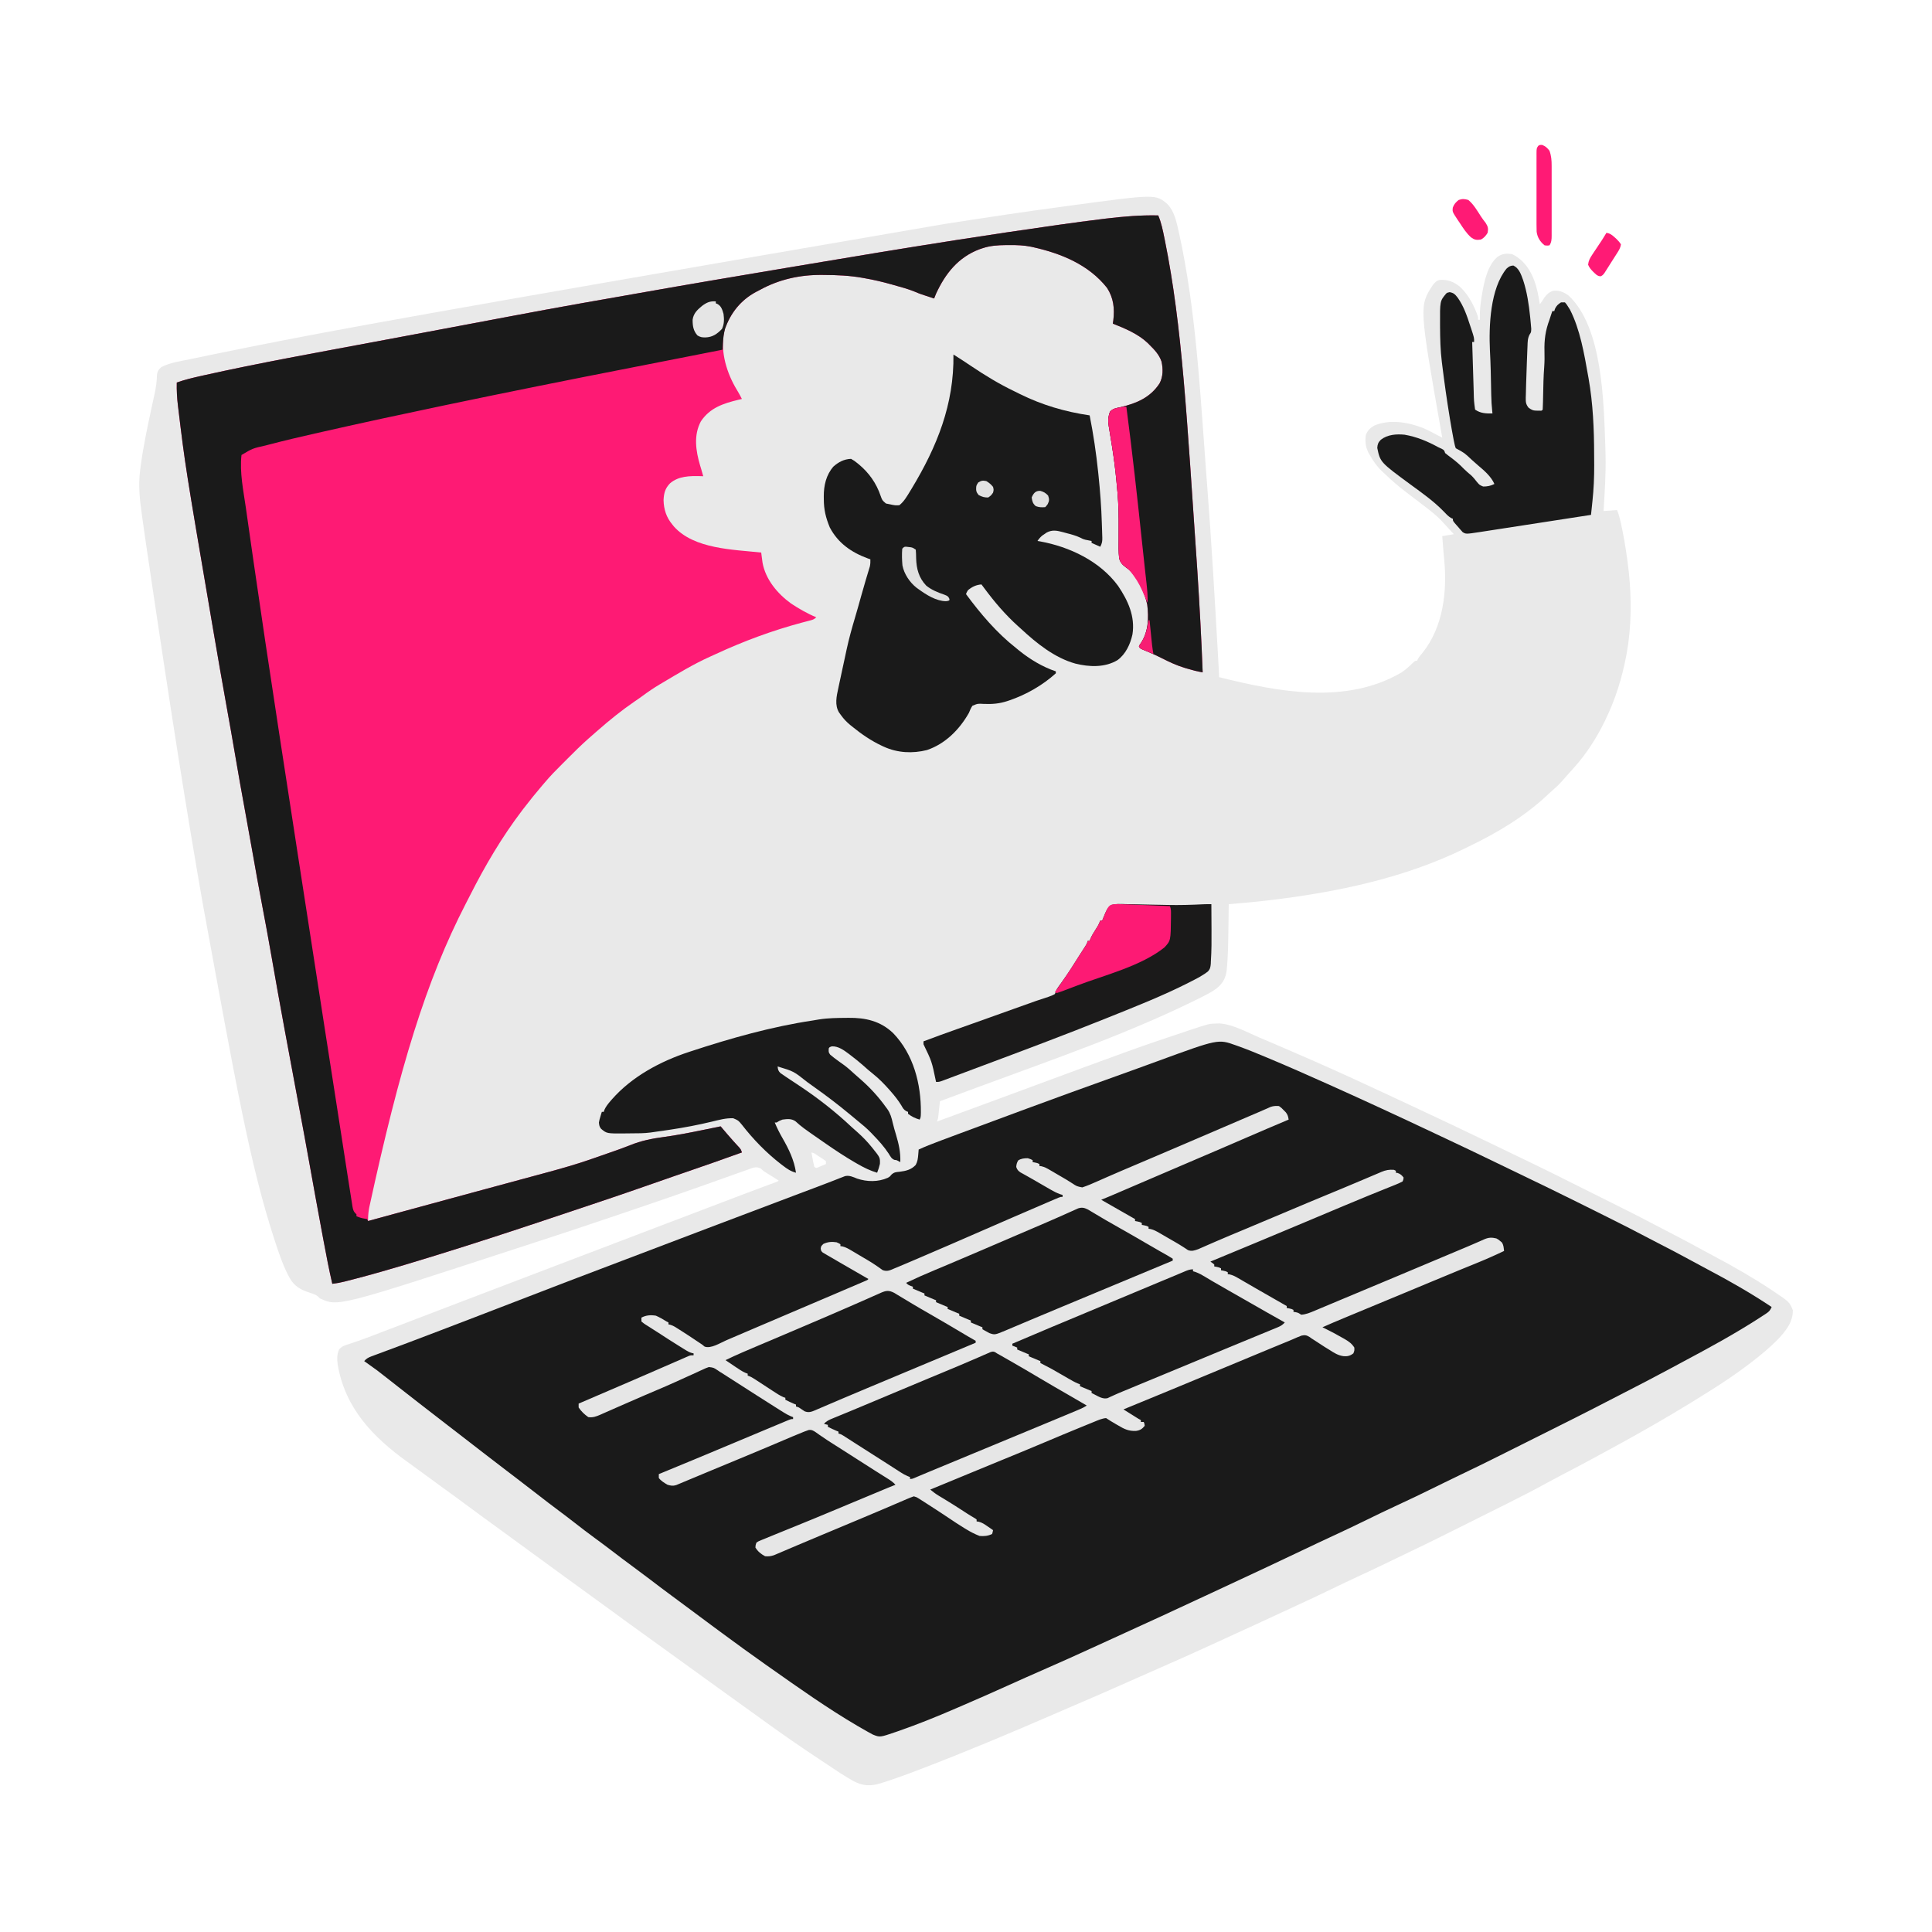 <?xml version="1.0" encoding="UTF-8"?>
<svg version="1.1" xmlns="http://www.w3.org/2000/svg" width="2000" height="2000">
<path d="M0 0 C6.861 7.255 9.05 17.37 11.191 26.844 C11.57 28.518 11.57 28.518 11.957 30.226 C29.632 110.909 33.73 195.618 39.959 277.822 C40.257 281.749 40.558 285.676 40.859 289.604 C45.316 347.631 48.709 405.717 51.996 463.82 C52.064 465.024 52.132 466.228 52.203 467.468 C52.392 470.822 52.581 474.176 52.769 477.53 C52.825 478.522 52.881 479.515 52.939 480.537 C52.989 481.437 53.039 482.336 53.091 483.262 C53.135 484.044 53.179 484.825 53.224 485.63 C53.287 486.929 53.316 488.23 53.316 489.531 C114.515 504.783 184.496 518.281 242.039 484.73 C246.544 481.708 250.344 478.232 254.207 474.438 C256.316 472.531 256.316 472.531 258.316 472.531 C258.573 471.958 258.829 471.384 259.094 470.793 C260.437 468.309 262.019 466.467 263.879 464.344 C285.231 437.837 289.526 400.973 286.379 368.156 C286.195 366.147 286.011 364.138 285.828 362.129 C285.695 360.692 285.695 360.692 285.56 359.227 C285.088 353.999 284.704 348.766 284.316 343.531 C288.276 342.871 292.236 342.211 296.316 341.531 C292.671 337.511 289.004 333.513 285.316 329.531 C284.65 328.808 283.984 328.085 283.297 327.34 C277.237 321.016 270.254 315.841 263.316 310.531 C262.204 309.674 261.092 308.816 259.98 307.957 C253.552 302.996 253.552 302.996 247.07 298.105 C239.533 292.452 232.537 286.393 225.731 279.878 C224.491 278.697 223.231 277.536 221.969 276.379 C216.676 271.393 212.898 265.842 209.316 259.531 C208.661 258.402 208.661 258.402 207.992 257.25 C204.874 251.211 204.261 245.237 205.316 238.531 C206.983 234.245 209.789 231.562 213.691 229.219 C229.636 222.266 248.641 225.466 264.316 231.531 C269.79 233.929 275.056 236.704 280.316 239.531 C281.648 240.202 282.981 240.869 284.316 241.531 C284.213 240.943 284.109 240.354 284.002 239.748 C260.348 105.495 260.348 105.495 274.555 83.625 C276.856 80.746 278.624 78.759 282.348 78.258 C290.424 77.926 296.095 80.241 302.441 85.188 C311.385 93.433 317.533 105.071 321.316 116.531 C321.316 117.521 321.316 118.511 321.316 119.531 C321.976 119.531 322.636 119.531 323.316 119.531 C323.297 118.879 323.277 118.227 323.257 117.556 C323.136 110.307 323.826 103.427 325.004 96.281 C325.273 94.64 325.273 94.64 325.547 92.966 C327.797 79.93 331.03 63.43 341.566 54.406 C346.488 51.051 350.429 50.779 356.316 51.531 C359.385 52.751 361.771 54.444 364.316 56.531 C364.912 57.016 365.507 57.501 366.121 58 C378.769 69.468 382.96 87.247 385.316 103.531 C387.072 101.243 388.609 99.03 390.066 96.531 C392.748 92.956 395.045 90.904 399.316 89.531 C405.343 88.881 410.25 90.896 415.055 94.426 C450.316 127.251 451.429 204.212 453.107 249.446 C453.19 252.141 453.257 254.836 453.316 257.531 C453.349 258.821 453.349 258.821 453.383 260.137 C453.812 279.296 452.474 298.417 451.316 317.531 C458.246 317.036 458.246 317.036 465.316 316.531 C467.686 322.456 468.904 328.297 470.191 334.531 C470.455 335.805 470.718 337.078 470.989 338.39 C473.749 352.005 475.741 365.729 477.316 379.531 C477.421 380.425 477.526 381.319 477.633 382.239 C480.315 408.938 480.153 438.12 475.316 464.531 C475.118 465.616 474.919 466.701 474.714 467.819 C470.367 490.646 463.512 512.634 453.316 533.531 C452.821 534.559 452.821 534.559 452.315 535.608 C444.125 552.4 433.733 568.55 421.316 582.531 C420.569 583.376 419.821 584.22 419.051 585.09 C417.543 586.774 416.028 588.452 414.504 590.121 C412.384 592.457 410.319 594.835 408.254 597.219 C405.214 600.641 402.033 603.671 398.535 606.617 C396.936 607.997 395.377 609.426 393.848 610.883 C370.32 633.287 341.435 650.604 312.252 664.6 C310.282 665.548 308.321 666.514 306.359 667.48 C244.489 697.668 174.146 712.28 106.191 720.344 C104.936 720.493 104.936 720.493 103.655 720.645 C90.233 722.219 76.783 723.415 63.316 724.531 C63.308 725.163 63.3 725.795 63.292 726.447 C63.205 733.133 63.105 739.818 62.999 746.504 C62.961 748.986 62.926 751.469 62.895 753.951 C62.74 765.941 62.571 777.913 61.465 789.859 C61.397 790.646 61.329 791.432 61.26 792.243 C60.356 800.798 57.516 806.065 50.864 811.629 C46.705 814.734 42.32 817.136 37.691 819.469 C36.63 820.011 35.569 820.553 34.475 821.112 C-39.093 857.979 -118.581 885.192 -195.644 913.667 C-203.272 916.487 -210.894 919.323 -218.518 922.157 C-222.191 923.522 -225.865 924.886 -229.539 926.25 C-230.732 926.693 -231.924 927.136 -233.153 927.592 C-233.988 927.902 -234.823 928.212 -235.684 928.531 C-235.816 929.796 -235.949 931.06 -236.086 932.363 C-236.264 934.023 -236.443 935.684 -236.621 937.344 C-236.708 938.177 -236.795 939.011 -236.885 939.869 C-237.015 941.073 -237.015 941.073 -237.148 942.301 C-237.227 943.039 -237.306 943.778 -237.386 944.538 C-237.684 946.531 -237.684 946.531 -238.684 949.531 C-215.608 941.065 -192.534 932.594 -169.482 924.066 C-31.702 873.098 -31.702 873.098 20.879 855.594 C21.629 855.344 22.38 855.094 23.153 854.837 C43.035 848.229 43.035 848.229 50.316 848.094 C51.471 848.054 52.626 848.014 53.816 847.973 C67.786 848.986 82.195 857.108 94.879 862.531 C96.887 863.385 98.895 864.239 100.904 865.092 C106.712 867.562 112.515 870.044 118.316 872.531 C119.492 873.035 119.492 873.035 120.691 873.549 C129.917 877.503 139.125 881.497 148.316 885.531 C149.408 886.01 150.5 886.49 151.625 886.983 C179.544 899.262 207.239 912.037 234.856 924.976 C239.073 926.951 243.293 928.919 247.516 930.883 C276.209 944.234 304.812 957.781 333.316 971.531 C334.437 972.072 335.558 972.612 336.712 973.169 C350.303 979.724 350.303 979.724 355.836 982.403 C359.858 984.349 363.886 986.282 367.917 988.207 C390.472 999.005 412.824 1010.208 435.185 1021.4 C440.836 1024.229 446.49 1027.054 452.143 1029.878 C456.571 1032.09 460.998 1034.304 465.425 1036.519 C467.508 1037.56 469.591 1038.601 471.674 1039.642 C483.971 1045.785 496.195 1052.042 508.337 1058.486 C512.365 1060.613 516.418 1062.692 520.467 1064.777 C531.643 1070.535 542.732 1076.424 553.746 1082.484 C557.652 1084.63 561.575 1086.74 565.512 1088.828 C585.497 1099.442 605.12 1110.605 624.004 1123.094 C624.834 1123.641 625.665 1124.188 626.521 1124.752 C643.835 1136.41 643.835 1136.41 647.254 1144.844 C647.539 1157.1 639.822 1166.444 631.816 1175.004 C622.936 1183.981 613.375 1191.918 603.316 1199.531 C602.606 1200.072 601.896 1200.612 601.164 1201.168 C589.238 1210.205 576.967 1218.548 564.316 1226.531 C563.334 1227.152 562.351 1227.773 561.339 1228.413 C549.418 1235.931 537.455 1243.369 525.316 1250.531 C524.321 1251.121 523.326 1251.711 522.3 1252.318 C504.796 1262.684 487.156 1272.751 469.316 1282.531 C468.362 1283.055 467.408 1283.579 466.425 1284.119 C460.066 1287.609 453.694 1291.076 447.316 1294.531 C446.292 1295.087 445.267 1295.642 444.212 1296.214 C431.896 1302.886 419.562 1309.515 407.106 1315.922 C402.633 1318.234 398.192 1320.592 393.785 1323.028 C379.668 1330.827 365.348 1338.155 350.914 1345.348 C348.534 1346.537 346.155 1347.727 343.775 1348.916 C338.826 1351.391 333.875 1353.862 328.923 1356.331 C323.268 1359.15 317.615 1361.974 311.964 1364.8 C306.437 1367.564 300.91 1370.325 295.382 1373.085 C293.07 1374.239 290.759 1375.394 288.447 1376.549 C274.255 1383.641 260.007 1390.6 245.676 1397.407 C241.242 1399.52 236.826 1401.669 232.408 1403.814 C220.606 1409.543 208.751 1415.141 196.837 1420.636 C188.453 1424.513 180.125 1428.497 171.816 1432.531 C159.699 1438.411 147.514 1444.134 135.284 1449.775 C130.076 1452.178 124.874 1454.592 119.672 1457.008 C99.71 1466.277 79.724 1475.49 59.698 1484.617 C54.727 1486.884 49.763 1489.164 44.801 1491.449 C27.705 1499.316 10.536 1506.996 -6.708 1514.532 C-18.724 1519.784 -30.711 1525.096 -42.687 1530.438 C-60.627 1538.439 -78.625 1546.281 -96.698 1553.975 C-103.604 1556.918 -110.488 1559.912 -117.371 1562.906 C-162.796 1582.628 -208.435 1601.819 -254.684 1619.531 C-255.367 1619.794 -256.051 1620.056 -256.755 1620.327 C-269.128 1625.078 -281.549 1629.644 -294.184 1633.656 C-295.536 1634.1 -295.536 1634.1 -296.917 1634.553 C-307.27 1637.72 -315.28 1637.512 -324.934 1632.412 C-334.181 1627.375 -342.907 1621.417 -351.648 1615.562 C-354.653 1613.552 -357.667 1611.557 -360.684 1609.566 C-379.281 1597.27 -397.607 1584.581 -415.684 1571.531 C-416.378 1571.03 -417.072 1570.529 -417.787 1570.013 C-420.863 1567.792 -423.938 1565.57 -427.013 1563.347 C-431.56 1560.06 -436.115 1556.787 -440.684 1553.531 C-448.27 1548.123 -455.819 1542.664 -463.369 1537.205 C-467.14 1534.479 -470.912 1531.755 -474.684 1529.031 C-476.184 1527.948 -477.684 1526.865 -479.184 1525.781 C-479.926 1525.245 -480.669 1524.709 -481.434 1524.156 C-501.684 1509.531 -521.934 1494.906 -542.184 1480.281 C-542.926 1479.745 -543.668 1479.209 -544.433 1478.656 C-545.934 1477.572 -547.435 1476.488 -548.936 1475.404 C-552.671 1472.705 -556.408 1470.009 -560.148 1467.316 C-568.663 1461.184 -577.136 1454.999 -585.576 1448.764 C-593.899 1442.622 -602.288 1436.573 -610.684 1430.531 C-620.69 1423.33 -630.663 1416.089 -640.578 1408.762 C-645.922 1404.817 -651.293 1400.912 -656.684 1397.031 C-663.686 1391.991 -670.64 1386.889 -677.578 1381.762 C-682.922 1377.817 -688.293 1373.912 -693.684 1370.031 C-703.877 1362.691 -713.978 1355.227 -724.079 1347.761 C-733.322 1340.932 -742.587 1334.139 -751.914 1327.426 C-758.166 1322.92 -764.369 1318.352 -770.565 1313.771 C-776.033 1309.732 -781.538 1305.747 -787.059 1301.781 C-822.875 1275.979 -851.34 1246.298 -859.051 1201.394 C-859.841 1195.919 -859.962 1190.663 -857.684 1185.531 C-855.598 1183.11 -853.856 1182.01 -850.835 1181.017 C-849.677 1180.626 -849.677 1180.626 -848.496 1180.228 C-847.657 1179.953 -846.818 1179.678 -845.953 1179.395 C-844.126 1178.775 -842.3 1178.154 -840.475 1177.53 C-839.045 1177.041 -839.045 1177.041 -837.585 1176.543 C-832.839 1174.888 -828.142 1173.112 -823.445 1171.324 C-822.481 1170.958 -821.517 1170.591 -820.524 1170.213 C-817.472 1169.051 -814.422 1167.885 -811.371 1166.719 C-809.172 1165.88 -806.973 1165.042 -804.774 1164.205 C-798.076 1161.651 -791.379 1159.092 -784.684 1156.531 C-783.172 1155.953 -783.172 1155.953 -781.63 1155.363 C-772.017 1151.687 -762.406 1148.005 -752.795 1144.321 C-720.087 1131.784 -687.359 1119.298 -654.611 1106.865 C-638.128 1100.606 -621.654 1094.324 -605.184 1088.031 C-585.33 1080.446 -565.468 1072.882 -545.6 1065.337 C-533.627 1060.791 -521.658 1056.237 -509.692 1051.675 C-492.287 1045.039 -474.874 1038.423 -457.458 1031.815 C-455.598 1031.109 -453.738 1030.403 -451.877 1029.696 C-448.331 1028.35 -444.785 1027.005 -441.238 1025.66 C-439.542 1025.016 -439.542 1025.016 -437.811 1024.359 C-432.093 1022.193 -426.372 1020.039 -420.642 1017.906 C-418.965 1017.281 -418.965 1017.281 -417.255 1016.644 C-415.133 1015.854 -413.01 1015.066 -410.886 1014.281 C-409.95 1013.933 -409.015 1013.585 -408.051 1013.226 C-407.228 1012.922 -406.406 1012.617 -405.558 1012.303 C-403.705 1011.68 -403.705 1011.68 -402.684 1010.531 C-403.769 1009.856 -404.854 1009.18 -405.973 1008.484 C-407.418 1007.583 -408.863 1006.682 -410.309 1005.781 C-411.021 1005.338 -411.734 1004.894 -412.469 1004.438 C-413.171 1003.999 -413.874 1003.561 -414.598 1003.109 C-415.237 1002.711 -415.875 1002.313 -416.534 1001.903 C-418.684 1000.531 -418.684 1000.531 -421.183 998.147 C-426.001 995.923 -428.452 997.138 -433.337 998.82 C-434.475 999.243 -435.613 999.666 -436.785 1000.102 C-438.588 1000.735 -438.588 1000.735 -440.428 1001.381 C-443.031 1002.295 -445.628 1003.226 -448.221 1004.171 C-452.368 1005.682 -456.529 1007.155 -460.692 1008.623 C-466.369 1010.628 -472.041 1012.649 -477.708 1014.681 C-487.498 1018.189 -497.318 1021.608 -507.146 1025.003 C-510.171 1026.049 -513.195 1027.097 -516.219 1028.146 C-536.923 1035.316 -557.68 1042.327 -578.44 1049.334 C-581.18 1050.259 -583.92 1051.185 -586.66 1052.111 C-610.824 1060.276 -635.037 1068.276 -659.301 1076.137 C-664.536 1077.834 -669.769 1079.536 -675 1081.245 C-858.809 1141.318 -858.809 1141.318 -877.684 1132.531 C-878.415 1131.786 -878.415 1131.786 -879.161 1131.027 C-880.926 1129.293 -882.34 1128.721 -884.668 1127.918 C-885.439 1127.639 -886.21 1127.36 -887.004 1127.072 C-888.606 1126.509 -890.21 1125.952 -891.816 1125.4 C-900.552 1122.215 -905.879 1117.497 -910.059 1109.219 C-910.434 1108.488 -910.809 1107.757 -911.196 1107.004 C-916.359 1096.572 -920.06 1085.572 -923.684 1074.531 C-924.071 1073.352 -924.459 1072.172 -924.858 1070.957 C-950.305 992.44 -964.691 909.684 -998.684 724.531 C-998.841 723.63 -998.999 722.729 -999.161 721.801 C-1015.762 626.768 -1030.987 531.488 -1058.291 346.376 C-1058.677 343.639 -1059.066 340.903 -1059.455 338.166 C-1060.055 333.934 -1060.648 329.701 -1061.234 325.467 C-1061.444 323.952 -1061.657 322.438 -1061.873 320.924 C-1063.961 306.226 -1065.581 291.333 -1063.746 276.531 C-1063.616 275.429 -1063.486 274.326 -1063.353 273.19 C-1060.642 251.95 -1056.156 230.876 -1051.641 209.957 C-1051.479 209.208 -1051.318 208.459 -1051.152 207.687 C-1050.401 204.212 -1049.64 200.74 -1048.854 197.273 C-1047.301 190.236 -1046.319 183.562 -1046.185 176.347 C-1045.5 172.503 -1044.614 171.162 -1041.684 168.531 C-1032.464 163.772 -1021.418 162.345 -1011.344 160.258 C-1009.464 159.863 -1007.585 159.467 -1005.705 159.07 C-1000.034 157.878 -994.359 156.703 -988.684 155.531 C-987.862 155.361 -987.04 155.191 -986.194 155.016 C-974.512 152.6 -962.819 150.241 -951.121 147.906 C-949.816 147.645 -949.816 147.645 -948.484 147.379 C-860.382 129.786 -772.045 113.412 -231.684 20.531 C-230.773 20.389 -229.863 20.246 -228.925 20.1 C-188.402 13.761 -147.846 7.686 -107.194 2.227 C-104.87 1.914 -102.546 1.6 -100.221 1.286 C-12.152 -10.601 -12.152 -10.601 0 0 Z M-368.684 981.531 C-368.236 984.013 -367.776 986.491 -367.309 988.969 C-367.182 989.676 -367.056 990.383 -366.926 991.111 C-366.577 992.932 -366.137 994.734 -365.684 996.531 C-363.664 997.834 -363.664 997.834 -361.301 996.754 C-360.396 996.371 -359.491 995.988 -358.559 995.594 C-357.649 995.213 -356.738 994.833 -355.801 994.441 C-355.102 994.141 -354.403 993.841 -353.684 993.531 C-353.684 992.541 -353.684 991.551 -353.684 990.531 C-355.97 988.823 -358.194 987.323 -360.621 985.844 C-361.28 985.428 -361.94 985.012 -362.619 984.584 C-365.454 982.47 -365.454 982.47 -368.684 981.531 Z " fill="#E9E9E9" transform="translate(1208.684,211.469)"/>
<path d="M0 0 C0.875 0.311 1.749 0.622 2.65 0.942 C11.821 4.242 20.829 7.906 29.816 11.672 C30.682 12.033 31.547 12.393 32.439 12.765 C53.356 21.487 74.077 30.648 94.754 39.922 C96.073 40.513 96.073 40.513 97.418 41.116 C133.602 57.338 169.579 74.005 205.435 90.939 C209.768 92.985 214.102 95.027 218.439 97.066 C235.285 104.988 252.096 112.974 268.83 121.131 C276.508 124.872 284.203 128.575 291.91 132.254 C302.948 137.525 313.955 142.858 324.941 148.234 C325.906 148.706 326.871 149.179 327.866 149.665 C345.463 158.279 363.009 166.995 380.536 175.751 C382.477 176.721 384.419 177.69 386.361 178.659 C400.228 185.58 414.042 192.584 427.731 199.853 C430.869 201.511 434.023 203.137 437.18 204.758 C448.961 210.812 460.706 216.906 472.307 223.301 C477.457 226.136 482.629 228.924 487.832 231.66 C510.766 243.734 533.174 256.535 554.754 270.922 C553.439 273.967 552.263 275.584 549.5 277.41 C548.824 277.861 548.148 278.312 547.451 278.777 C546.705 279.258 545.96 279.739 545.191 280.234 C544.401 280.751 543.611 281.269 542.797 281.801 C516.738 298.687 489.442 313.519 462.049 328.097 C458.022 330.242 454.003 332.402 449.988 334.57 C433.913 343.244 417.716 351.663 401.451 359.974 C396.708 362.4 391.974 364.843 387.246 367.298 C361.858 380.467 336.271 393.24 310.685 406.02 C305.727 408.497 300.771 410.977 295.814 413.458 C290.341 416.197 284.866 418.934 279.391 421.67 C277.11 422.81 274.829 423.951 272.549 425.093 C259.419 431.663 246.248 438.127 232.986 444.425 C227.519 447.025 222.081 449.683 216.648 452.352 C215.691 452.822 214.734 453.292 213.748 453.776 C211.962 454.654 210.176 455.532 208.39 456.41 C194.003 463.478 179.597 470.473 165.025 477.152 C155.362 481.596 145.807 486.249 136.254 490.922 C124.433 496.702 112.58 502.381 100.627 507.885 C90.424 512.591 80.274 517.405 70.129 522.234 C45.032 534.176 19.894 546.026 -5.324 557.711 C-12.003 560.807 -18.675 563.918 -25.345 567.034 C-59.468 582.971 -93.65 598.78 -127.95 614.334 C-134.856 617.467 -141.756 620.611 -148.645 623.781 C-165.036 631.32 -181.486 638.704 -198.02 645.927 C-211.03 651.611 -223.996 657.387 -236.934 663.234 C-252.069 670.07 -267.247 676.787 -282.515 683.321 C-285.095 684.426 -287.672 685.538 -290.247 686.655 C-309.687 695.089 -329.224 702.966 -349.246 709.922 C-350.148 710.235 -351.05 710.549 -351.979 710.872 C-368.359 716.489 -368.359 716.489 -375.734 713.516 C-377.019 712.836 -378.293 712.136 -379.559 711.422 C-380.29 711.019 -381.021 710.617 -381.774 710.202 C-384.28 708.801 -386.765 707.367 -389.246 705.922 C-390.115 705.417 -390.984 704.913 -391.879 704.393 C-422.7 686.304 -452.05 665.498 -481.246 644.922 C-482.75 643.867 -484.254 642.812 -485.758 641.758 C-501.619 630.62 -517.273 619.202 -532.859 607.684 C-535.226 605.937 -537.595 604.194 -539.965 602.453 C-548.937 595.86 -557.869 589.218 -566.768 582.525 C-572.38 578.309 -578.023 574.136 -583.684 569.984 C-591.329 564.374 -598.879 558.647 -606.41 552.883 C-612.145 548.501 -617.924 544.187 -623.746 539.922 C-631.371 534.337 -638.899 528.633 -646.404 522.887 C-652.2 518.458 -658.046 514.104 -663.934 509.797 C-670.855 504.73 -677.656 499.533 -684.407 494.242 C-689.965 489.894 -695.59 485.641 -701.246 481.422 C-708.45 476.045 -715.582 470.587 -722.666 465.053 C-729.777 459.498 -736.944 454.016 -744.12 448.544 C-747.747 445.777 -751.372 443.006 -754.996 440.234 C-755.705 439.692 -756.414 439.151 -757.144 438.592 C-762.489 434.504 -767.825 430.406 -773.156 426.301 C-775.205 424.724 -777.254 423.148 -779.305 421.574 C-785.554 416.776 -791.781 411.952 -797.996 407.109 C-803.89 402.517 -809.805 397.953 -815.746 393.422 C-823.859 387.234 -831.916 380.975 -839.962 374.701 C-842.27 372.903 -844.58 371.107 -846.891 369.312 C-853.688 364.032 -860.482 358.746 -867.246 353.422 C-869.579 351.588 -871.912 349.755 -874.246 347.922 C-874.969 347.354 -875.691 346.786 -876.436 346.201 C-889.097 336.231 -889.097 336.231 -902.246 326.922 C-899.978 324.355 -897.984 323.218 -894.786 322.031 C-893.875 321.688 -892.964 321.345 -892.025 320.992 C-891.031 320.627 -890.036 320.263 -889.012 319.887 C-887.968 319.496 -886.924 319.106 -885.848 318.703 C-883.587 317.858 -881.323 317.017 -879.059 316.178 C-874.229 314.39 -869.406 312.584 -864.582 310.78 C-862.1 309.851 -859.618 308.924 -857.136 307.998 C-845.523 303.662 -833.943 299.242 -822.371 294.797 C-820.438 294.055 -818.506 293.313 -816.573 292.572 C-813.68 291.462 -810.787 290.351 -807.895 289.241 C-801.129 286.643 -794.36 284.052 -787.59 281.465 C-768.708 274.247 -749.84 266.999 -730.999 259.676 C-707.214 250.431 -683.375 241.337 -659.512 232.297 C-650.13 228.742 -640.751 225.176 -631.372 221.61 C-626.153 219.626 -620.934 217.643 -615.715 215.66 C-607.485 212.533 -599.256 209.405 -591.027 206.277 C-579.532 201.908 -568.035 197.54 -556.539 193.173 C-553.198 191.904 -549.858 190.634 -546.517 189.365 C-517.233 178.24 -487.935 167.154 -458.621 156.109 C-457.891 155.834 -457.161 155.559 -456.409 155.276 C-454.964 154.731 -453.518 154.187 -452.073 153.642 C-450.659 153.11 -449.246 152.577 -447.832 152.044 C-444.436 150.765 -441.04 149.488 -437.643 148.215 C-431.438 145.888 -425.244 143.539 -419.071 141.127 C-417.408 140.484 -417.408 140.484 -415.71 139.827 C-413.659 139.033 -411.612 138.229 -409.57 137.413 C-408.671 137.067 -407.772 136.721 -406.846 136.365 C-406.073 136.06 -405.3 135.755 -404.503 135.441 C-399.976 134.4 -396.16 136.325 -391.996 137.984 C-381.765 141.433 -370.176 141.625 -360.227 137.188 C-358.115 135.962 -358.115 135.962 -356.375 133.844 C-353.597 131.336 -351.687 131.272 -347.996 130.922 C-341.404 130.078 -336.028 128.883 -331.309 123.859 C-329.386 120.353 -329.007 117.161 -328.684 113.234 C-328.6 112.241 -328.516 111.247 -328.43 110.223 C-328.369 109.463 -328.309 108.704 -328.246 107.922 C-321.516 104.82 -314.677 102.122 -307.734 99.535 C-306.63 99.121 -305.525 98.707 -304.387 98.28 C-300.778 96.929 -297.169 95.581 -293.559 94.234 C-291.665 93.526 -289.771 92.818 -287.878 92.11 C-266.256 84.022 -244.611 75.995 -222.946 68.021 C-219.083 66.599 -215.22 65.175 -211.358 63.749 C-186.197 54.458 -160.998 45.283 -135.739 36.263 C-124.426 32.222 -113.122 28.159 -101.835 24.047 C-99.884 23.336 -97.933 22.626 -95.982 21.917 C-94.689 21.446 -93.396 20.976 -92.103 20.505 C-91.148 20.158 -91.148 20.158 -90.174 19.803 C-87.077 18.676 -83.981 17.546 -80.887 16.413 C-18.185 -6.544 -18.185 -6.544 0 0 Z " fill="#1A1A1A" transform="translate(1279.246,1082.078)"/>
<path d="M0 0 C3.197 7.538 4.759 15.384 6.375 23.375 C6.527 24.123 6.679 24.87 6.836 25.64 C24.97 115.224 29.536 208.975 40.244 364.266 C40.374 366.292 40.503 368.318 40.633 370.344 C42.824 404.549 44.718 438.747 46 473 C40.561 472.118 35.458 470.774 30.188 469.188 C29.336 468.939 28.485 468.691 27.607 468.436 C19.267 465.939 11.616 462.379 3.875 458.438 C-0.69 456.114 -5.276 453.979 -10 452 C-11.627 451.318 -13.252 450.631 -14.875 449.938 C-15.636 449.617 -16.396 449.296 -17.18 448.965 C-19 448 -19 448 -20 446 C-19.109 444.336 -19.109 444.336 -17.75 442.375 C-10.077 430.588 -9.73 416.438 -11.391 402.789 C-14.055 390.323 -22.281 371.694 -33.257 364.526 C-36.988 361.778 -39.53 359.274 -40.497 354.594 C-41.159 348.29 -41.089 341.971 -40.991 335.64 C-40.919 330.911 -40.943 326.184 -40.961 321.455 C-40.969 319.129 -40.971 316.802 -40.968 314.476 C-40.957 302.243 -41.767 290.169 -43 278 C-43.143 276.479 -43.143 276.479 -43.288 274.928 C-44.365 263.508 -45.782 252.17 -47.562 240.84 C-47.769 239.521 -47.769 239.521 -47.98 238.175 C-48.672 233.788 -49.379 229.404 -50.106 225.022 C-50.368 223.404 -50.629 221.786 -50.891 220.168 C-51.018 219.432 -51.144 218.695 -51.275 217.937 C-52.129 212.575 -51.872 208.362 -49.996 203.281 C-46.957 199.808 -43.463 199.436 -39.062 198.5 C-22.501 194.551 -8.249 188.617 1.387 173.879 C5.088 166.8 5.09 158.993 3.41 151.297 C0.983 144.182 -3.725 139.205 -9 134 C-9.617 133.372 -10.235 132.744 -10.871 132.098 C-20.803 122.678 -34.438 116.971 -47 112 C-46.835 110.886 -46.67 109.772 -46.5 108.625 C-45.017 96.442 -46.228 85.48 -53 75 C-71.79 51.154 -100.147 39.504 -129 33 C-129.837 32.811 -130.673 32.622 -131.535 32.427 C-138.975 30.903 -146.233 30.652 -153.812 30.688 C-155.67 30.695 -155.67 30.695 -157.564 30.702 C-166.084 30.812 -173.869 31.268 -182 34 C-183.52 34.51 -183.52 34.51 -185.07 35.031 C-207.156 43.391 -220.367 60.183 -230 81 C-230.68 82.661 -231.352 84.326 -232 86 C-246.441 81.302 -246.441 81.302 -251.875 79 C-259.043 76.052 -266.547 74.087 -274 72 C-274.657 71.814 -275.315 71.628 -275.992 71.437 C-285.245 68.83 -294.526 66.634 -304 65 C-304.761 64.862 -305.522 64.723 -306.306 64.581 C-319.475 62.258 -332.535 61.686 -345.875 61.625 C-346.648 61.617 -347.421 61.609 -348.217 61.601 C-370.861 61.422 -392.37 66.161 -412.292 77.068 C-413.758 77.868 -415.242 78.633 -416.73 79.391 C-432.158 87.746 -442.512 100.895 -448.5 117.188 C-454.04 137.518 -447.982 159.801 -437.894 177.691 C-436.866 179.47 -435.822 181.239 -434.77 183.004 C-433.407 185.311 -432.178 187.599 -431 190 C-432.232 190.291 -433.465 190.583 -434.734 190.883 C-450.332 194.689 -464.017 199.112 -473.438 213.141 C-481.179 227.599 -478.695 243.759 -474.289 258.758 C-473.86 260.172 -473.43 261.586 -473 263 C-472.325 265.331 -471.663 267.665 -471 270 C-472.398 269.948 -472.398 269.948 -473.824 269.895 C-484.926 269.659 -496.567 269.699 -505.414 277.352 C-510.522 282.661 -511.732 287.518 -512.094 294.746 C-511.814 304.463 -509.215 312.53 -503 320 C-502.459 320.675 -501.917 321.351 -501.359 322.047 C-480.467 345.483 -439.891 345.87 -411 349 C-410.881 349.939 -410.762 350.878 -410.639 351.845 C-410.474 353.089 -410.308 354.332 -410.137 355.613 C-409.976 356.841 -409.816 358.068 -409.651 359.333 C-406.542 376.84 -394.199 391.548 -380.125 401.75 C-371.824 407.221 -363.198 412.213 -354 416 C-356.459 418.459 -358.128 418.729 -361.484 419.594 C-362.632 419.897 -363.78 420.199 -364.962 420.511 C-366.212 420.838 -367.462 421.164 -368.75 421.5 C-399.384 429.695 -428.97 440.622 -457.736 453.956 C-459.886 454.948 -462.045 455.918 -464.207 456.883 C-481.23 464.567 -497.216 474.279 -513.25 483.812 C-514.261 484.41 -515.271 485.008 -516.312 485.623 C-522.296 489.212 -527.979 493.059 -533.584 497.212 C-536.383 499.284 -539.239 501.238 -542.125 503.188 C-555.411 512.304 -567.901 522.374 -580 533 C-580.757 533.656 -581.513 534.312 -582.293 534.988 C-584.205 536.648 -586.103 538.323 -588 540 C-589 540.873 -589 540.873 -590.02 541.763 C-597.356 548.249 -604.276 555.124 -611.187 562.057 C-613.191 564.066 -615.2 566.069 -617.209 568.072 C-623.349 574.209 -629.436 580.327 -635 587 C-635.9 588.045 -636.801 589.089 -637.703 590.133 C-644.342 597.933 -650.782 605.859 -657 614 C-657.53 614.693 -658.059 615.386 -658.605 616.1 C-679.443 643.522 -696.751 672.937 -712.282 703.616 C-713.796 706.599 -715.328 709.573 -716.867 712.543 C-758.044 792.57 -785.101 881.192 -816.719 1026.766 C-816.848 1027.504 -816.978 1028.242 -817.112 1029.002 C-817.792 1033.057 -818.05 1036.895 -818 1041 C-817.322 1040.815 -816.644 1040.629 -815.945 1040.438 C-807.304 1038.077 -798.663 1035.717 -790.021 1033.359 C-787.565 1032.688 -785.108 1032.017 -782.652 1031.347 C-759.139 1024.927 -735.618 1018.538 -712.091 1012.17 C-707.726 1010.988 -703.362 1009.806 -698.997 1008.624 C-697.537 1008.229 -696.076 1007.833 -694.616 1007.438 C-692.422 1006.843 -690.227 1006.249 -688.032 1005.655 C-679.288 1003.286 -670.542 1000.92 -661.796 998.556 C-656.207 997.046 -650.618 995.533 -645.03 994.019 C-641.766 993.135 -638.502 992.252 -635.237 991.371 C-618.59 986.879 -602.079 982.23 -585.805 976.512 C-584.933 976.207 -584.061 975.903 -583.162 975.589 C-581.333 974.95 -579.504 974.31 -577.675 973.668 C-574.81 972.665 -571.941 971.668 -569.073 970.672 C-557.702 966.732 -557.702 966.732 -546.469 962.418 C-535.104 957.824 -523.968 955.635 -511.847 954.012 C-498.934 952.267 -486.204 949.788 -473.438 947.188 C-471.908 946.877 -471.908 946.877 -470.347 946.56 C-464.563 945.384 -458.78 944.197 -453 943 C-451.791 944.417 -451.791 944.417 -450.557 945.863 C-449.48 947.123 -448.402 948.384 -447.324 949.645 C-446.531 950.575 -446.531 950.575 -445.722 951.524 C-441.793 956.115 -437.767 960.593 -433.645 965.012 C-432 967 -432 967 -431 970 C-451.282 977.366 -471.676 984.407 -492.078 991.431 C-494.304 992.197 -496.529 992.964 -498.754 993.73 C-499.924 994.133 -501.093 994.536 -502.298 994.951 C-509.21 997.334 -516.114 999.74 -523.01 1002.169 C-554.283 1013.174 -585.717 1023.686 -617.171 1034.161 C-622.318 1035.876 -627.464 1037.595 -632.61 1039.315 C-670.294 1051.916 -708.036 1064.262 -746 1076 C-747.226 1076.38 -747.226 1076.38 -748.477 1076.767 C-757.889 1079.679 -767.312 1082.549 -776.75 1085.375 C-777.97 1085.741 -779.191 1086.108 -780.448 1086.485 C-797 1091.444 -813.594 1096.196 -830.312 1100.562 C-831.186 1100.791 -832.059 1101.019 -832.959 1101.255 C-835.384 1101.886 -837.81 1102.51 -840.238 1103.129 C-840.93 1103.307 -841.622 1103.485 -842.335 1103.669 C-846.549 1104.726 -850.698 1105.453 -855 1106 C-858.449 1091.217 -861.282 1076.331 -864.059 1061.409 C-864.444 1059.342 -864.83 1057.274 -865.217 1055.207 C-869.688 1031.295 -874.022 1007.36 -878.323 983.418 C-882.069 962.575 -885.889 941.748 -889.812 920.938 C-894.639 895.323 -899.405 869.697 -904.125 844.062 C-904.297 843.126 -904.47 842.189 -904.648 841.224 C-909.202 816.488 -913.671 791.741 -917.967 766.958 C-921.045 749.213 -924.319 731.511 -927.693 713.819 C-930.977 696.588 -934.101 679.334 -937.121 662.055 C-939.635 647.671 -942.216 633.303 -944.879 618.946 C-948.796 597.835 -952.515 576.694 -956.111 555.525 C-958.536 541.286 -961.063 527.067 -963.636 512.853 C-968.802 484.306 -973.746 455.723 -978.625 427.125 C-979.059 424.584 -979.493 422.044 -979.927 419.503 C-1007.153 259.996 -1007.153 259.996 -1014.5 199.312 C-1014.583 198.64 -1014.666 197.967 -1014.751 197.274 C-1015.74 189.145 -1016.204 181.188 -1016 173 C-1007.884 170.075 -999.592 168.134 -991.188 166.25 C-989.945 165.97 -989.945 165.97 -988.677 165.685 C-930.134 152.582 -870.95 142.088 -812 131 C-811.274 130.864 -810.549 130.727 -809.801 130.586 C-795.773 127.948 -781.744 125.318 -767.713 122.693 C-751.736 119.703 -735.762 116.696 -719.79 113.683 C-710.352 111.902 -700.913 110.125 -691.475 108.349 C-690.062 108.083 -688.649 107.817 -687.236 107.551 C-686.545 107.421 -685.853 107.29 -685.14 107.156 C-680.533 106.289 -675.925 105.42 -671.318 104.551 C-646.198 99.813 -621.065 95.15 -595.891 90.704 C-595.165 90.576 -594.438 90.448 -593.69 90.315 C-586.665 89.076 -579.638 87.845 -572.611 86.615 C-561.069 84.595 -549.53 82.566 -537.993 80.518 C-487.164 71.499 -436.267 62.901 -385.352 54.38 C-377.542 53.072 -369.733 51.761 -361.924 50.447 C-313.885 42.364 -265.83 34.407 -217.704 26.855 C-214.558 26.361 -211.413 25.867 -208.267 25.372 C-174.062 20 -139.811 14.967 -105.534 10.088 C-104.245 9.904 -104.245 9.904 -102.93 9.717 C-87.892 7.581 -72.844 5.549 -57.766 3.719 C-56.462 3.56 -55.159 3.402 -53.816 3.239 C-35.884 1.106 -18.066 -0.415 0 0 Z " fill="#FE1A74" transform="translate(1199,223)"/>
<path d="M0 0 C3.197 7.538 4.759 15.384 6.375 23.375 C6.527 24.123 6.679 24.87 6.836 25.64 C24.97 115.224 29.536 208.975 40.244 364.266 C40.374 366.292 40.503 368.318 40.633 370.344 C42.824 404.549 44.718 438.747 46 473 C40.561 472.118 35.458 470.774 30.188 469.188 C29.336 468.939 28.485 468.691 27.607 468.436 C19.267 465.939 11.616 462.379 3.875 458.438 C-0.69 456.114 -5.276 453.979 -10 452 C-11.627 451.318 -13.252 450.631 -14.875 449.938 C-15.636 449.617 -16.396 449.296 -17.18 448.965 C-19 448 -19 448 -20 446 C-19.109 444.336 -19.109 444.336 -17.75 442.375 C-10.077 430.588 -9.73 416.438 -11.391 402.789 C-14.055 390.323 -22.281 371.694 -33.257 364.526 C-36.988 361.778 -39.53 359.274 -40.497 354.594 C-41.159 348.29 -41.089 341.971 -40.991 335.64 C-40.919 330.911 -40.943 326.184 -40.961 321.455 C-40.969 319.129 -40.971 316.802 -40.968 314.476 C-40.957 302.243 -41.767 290.169 -43 278 C-43.143 276.479 -43.143 276.479 -43.288 274.928 C-44.365 263.508 -45.782 252.17 -47.562 240.84 C-47.769 239.521 -47.769 239.521 -47.98 238.175 C-48.672 233.788 -49.379 229.404 -50.106 225.022 C-50.368 223.404 -50.629 221.786 -50.891 220.168 C-51.018 219.432 -51.144 218.695 -51.275 217.937 C-52.129 212.575 -51.872 208.362 -49.996 203.281 C-46.957 199.808 -43.463 199.436 -39.062 198.5 C-22.501 194.551 -8.249 188.617 1.387 173.879 C5.088 166.8 5.09 158.993 3.41 151.297 C0.983 144.182 -3.725 139.205 -9 134 C-9.617 133.372 -10.235 132.744 -10.871 132.098 C-20.803 122.678 -34.438 116.971 -47 112 C-46.835 110.886 -46.67 109.772 -46.5 108.625 C-45.017 96.442 -46.228 85.48 -53 75 C-71.79 51.154 -100.147 39.504 -129 33 C-129.837 32.811 -130.673 32.622 -131.535 32.427 C-138.975 30.903 -146.233 30.652 -153.812 30.688 C-155.67 30.695 -155.67 30.695 -157.564 30.702 C-166.084 30.812 -173.869 31.268 -182 34 C-183.52 34.51 -183.52 34.51 -185.07 35.031 C-207.156 43.391 -220.367 60.183 -230 81 C-230.68 82.661 -231.352 84.326 -232 86 C-246.441 81.302 -246.441 81.302 -251.875 79 C-259.043 76.052 -266.547 74.087 -274 72 C-274.657 71.814 -275.315 71.628 -275.992 71.437 C-285.245 68.83 -294.526 66.634 -304 65 C-304.761 64.862 -305.522 64.723 -306.306 64.581 C-319.475 62.258 -332.535 61.686 -345.875 61.625 C-346.648 61.617 -347.421 61.609 -348.217 61.601 C-370.861 61.422 -392.37 66.161 -412.292 77.068 C-413.758 77.868 -415.242 78.633 -416.73 79.391 C-432.18 87.758 -442.735 100.976 -448.438 117.438 C-449.758 122.287 -450.313 126.895 -450.598 131.91 C-450.638 132.596 -450.679 133.282 -450.721 133.988 C-450.819 135.659 -450.91 137.329 -451 139 C-458.235 140.429 -465.471 141.857 -472.706 143.284 C-476.521 144.037 -480.335 144.79 -484.15 145.543 C-504.322 149.527 -524.497 153.491 -544.678 157.429 C-608.536 169.89 -672.32 182.662 -736 196 C-736.982 196.206 -737.963 196.411 -738.974 196.623 C-781.269 205.481 -823.515 214.548 -865.656 224.113 C-868.129 224.674 -870.602 225.233 -873.075 225.792 C-888.916 229.377 -904.717 233.079 -920.426 237.207 C-922.203 237.669 -922.203 237.669 -924.015 238.139 C-937.502 241.171 -937.502 241.171 -949 248 C-951.053 266.088 -947.029 284.912 -944.46 302.789 C-943.913 306.608 -943.375 310.428 -942.838 314.248 C-941.071 326.791 -939.267 339.329 -937.453 351.866 C-937.012 354.915 -936.572 357.965 -936.133 361.015 C-921.449 462.861 -905.748 564.565 -862.775 842.034 C-858.797 867.479 -854.831 892.925 -850.881 918.374 C-850.374 921.641 -849.867 924.908 -849.36 928.175 C-847.272 941.622 -845.185 955.069 -843.101 968.516 C-842.188 974.41 -841.273 980.303 -840.357 986.196 C-839.992 988.549 -839.627 990.902 -839.263 993.255 C-838.33 999.288 -837.387 1005.32 -836.422 1011.348 C-836.142 1013.106 -835.867 1014.866 -835.596 1016.626 C-835.225 1019.027 -834.84 1021.426 -834.45 1023.825 C-834.347 1024.518 -834.243 1025.211 -834.137 1025.926 C-833.521 1029.593 -832.87 1031.604 -830 1034 C-830 1034.66 -830 1035.32 -830 1036 C-827.195 1037.237 -824.796 1038.031 -821.75 1038.5 C-820.842 1038.665 -819.935 1038.83 -819 1039 C-818.67 1039.66 -818.34 1040.32 -818 1041 C-817.322 1040.815 -816.644 1040.629 -815.945 1040.438 C-807.304 1038.077 -798.663 1035.717 -790.021 1033.359 C-787.565 1032.688 -785.108 1032.017 -782.652 1031.347 C-759.139 1024.927 -735.618 1018.538 -712.091 1012.17 C-707.726 1010.988 -703.362 1009.806 -698.997 1008.624 C-697.537 1008.229 -696.076 1007.833 -694.616 1007.438 C-692.422 1006.843 -690.227 1006.249 -688.032 1005.655 C-679.288 1003.286 -670.542 1000.92 -661.796 998.556 C-656.207 997.046 -650.618 995.533 -645.03 994.019 C-641.766 993.135 -638.502 992.252 -635.237 991.371 C-618.59 986.879 -602.079 982.23 -585.805 976.512 C-584.933 976.207 -584.061 975.903 -583.162 975.589 C-581.333 974.95 -579.504 974.31 -577.675 973.668 C-574.81 972.665 -571.941 971.668 -569.073 970.672 C-557.702 966.732 -557.702 966.732 -546.469 962.418 C-535.104 957.824 -523.968 955.635 -511.847 954.012 C-498.934 952.267 -486.204 949.788 -473.438 947.188 C-471.908 946.877 -471.908 946.877 -470.347 946.56 C-464.563 945.384 -458.78 944.197 -453 943 C-451.791 944.417 -451.791 944.417 -450.557 945.863 C-449.48 947.123 -448.402 948.384 -447.324 949.645 C-446.531 950.575 -446.531 950.575 -445.722 951.524 C-441.793 956.115 -437.767 960.593 -433.645 965.012 C-432 967 -432 967 -431 970 C-451.282 977.366 -471.676 984.407 -492.078 991.431 C-494.304 992.197 -496.529 992.964 -498.754 993.73 C-499.924 994.133 -501.093 994.536 -502.298 994.951 C-509.21 997.334 -516.114 999.74 -523.01 1002.169 C-554.283 1013.174 -585.717 1023.686 -617.171 1034.161 C-622.318 1035.876 -627.464 1037.595 -632.61 1039.315 C-670.294 1051.916 -708.036 1064.262 -746 1076 C-747.226 1076.38 -747.226 1076.38 -748.477 1076.767 C-757.889 1079.679 -767.312 1082.549 -776.75 1085.375 C-777.97 1085.741 -779.191 1086.108 -780.448 1086.485 C-797 1091.444 -813.594 1096.196 -830.312 1100.562 C-831.186 1100.791 -832.059 1101.019 -832.959 1101.255 C-835.384 1101.886 -837.81 1102.51 -840.238 1103.129 C-840.93 1103.307 -841.622 1103.485 -842.335 1103.669 C-846.549 1104.726 -850.698 1105.453 -855 1106 C-858.449 1091.217 -861.282 1076.331 -864.059 1061.409 C-864.444 1059.342 -864.83 1057.274 -865.217 1055.207 C-869.688 1031.295 -874.022 1007.36 -878.323 983.418 C-882.069 962.575 -885.889 941.748 -889.812 920.938 C-894.639 895.323 -899.405 869.697 -904.125 844.062 C-904.297 843.126 -904.47 842.189 -904.648 841.224 C-909.202 816.488 -913.671 791.741 -917.967 766.958 C-921.045 749.213 -924.319 731.511 -927.693 713.819 C-930.977 696.588 -934.101 679.334 -937.121 662.055 C-939.635 647.671 -942.216 633.303 -944.879 618.946 C-948.796 597.835 -952.515 576.694 -956.111 555.525 C-958.536 541.286 -961.063 527.067 -963.636 512.853 C-968.802 484.306 -973.746 455.723 -978.625 427.125 C-979.059 424.584 -979.493 422.044 -979.927 419.503 C-1007.153 259.996 -1007.153 259.996 -1014.5 199.312 C-1014.583 198.64 -1014.666 197.967 -1014.751 197.274 C-1015.74 189.145 -1016.204 181.188 -1016 173 C-1007.884 170.075 -999.592 168.134 -991.188 166.25 C-989.945 165.97 -989.945 165.97 -988.677 165.685 C-930.134 152.582 -870.95 142.088 -812 131 C-811.274 130.864 -810.549 130.727 -809.801 130.586 C-795.773 127.948 -781.744 125.318 -767.713 122.693 C-751.736 119.703 -735.762 116.696 -719.79 113.683 C-710.352 111.902 -700.913 110.125 -691.475 108.349 C-690.062 108.083 -688.649 107.817 -687.236 107.551 C-686.545 107.421 -685.853 107.29 -685.14 107.156 C-680.533 106.289 -675.925 105.42 -671.318 104.551 C-646.198 99.813 -621.065 95.15 -595.891 90.704 C-595.165 90.576 -594.438 90.448 -593.69 90.315 C-586.665 89.076 -579.638 87.845 -572.611 86.615 C-561.069 84.595 -549.53 82.566 -537.993 80.518 C-487.164 71.499 -436.267 62.901 -385.352 54.38 C-377.542 53.072 -369.733 51.761 -361.924 50.447 C-313.885 42.364 -265.83 34.407 -217.704 26.855 C-214.558 26.361 -211.413 25.867 -208.267 25.372 C-174.062 20 -139.811 14.967 -105.534 10.088 C-104.245 9.904 -104.245 9.904 -102.93 9.717 C-87.892 7.581 -72.844 5.549 -57.766 3.719 C-56.462 3.56 -55.159 3.402 -53.816 3.239 C-35.884 1.106 -18.066 -0.415 0 0 Z " fill="#1A1A1A" transform="translate(1199,223)"/>
<path d="M0 0 C2.52 1.793 2.52 1.793 4.812 4.188 C5.582 4.965 6.352 5.742 7.145 6.543 C9.129 9.17 9.478 10.812 10 14 C9.054 14.398 9.054 14.398 8.089 14.803 C-5.408 20.484 -18.875 26.227 -32.306 32.062 C-42.588 36.528 -52.883 40.963 -63.188 45.375 C-63.915 45.687 -64.643 45.998 -65.392 46.319 C-69.099 47.906 -72.806 49.493 -76.514 51.08 C-83.249 53.962 -89.983 56.849 -96.717 59.736 C-100.383 61.307 -104.049 62.878 -107.715 64.449 C-109.129 65.055 -110.543 65.661 -111.957 66.267 C-115.701 67.872 -119.446 69.477 -123.191 71.082 C-124.325 71.568 -125.459 72.054 -126.627 72.554 C-128.856 73.51 -131.085 74.465 -133.314 75.42 C-139.182 77.934 -145.049 80.45 -150.915 82.967 C-154.132 84.348 -157.349 85.728 -160.566 87.107 C-162.133 87.78 -163.701 88.453 -165.269 89.126 C-167.459 90.066 -169.649 91.006 -171.84 91.945 C-172.491 92.225 -173.141 92.505 -173.812 92.793 C-177.191 94.241 -180.58 95.652 -184 97 C-183.188 97.464 -182.377 97.927 -181.541 98.405 C-178.501 100.142 -175.461 101.879 -172.422 103.616 C-171.767 103.99 -171.112 104.365 -170.438 104.75 C-168.512 105.85 -166.587 106.95 -164.662 108.05 C-164.05 108.4 -163.439 108.749 -162.809 109.109 C-159.231 111.154 -155.653 113.199 -152.074 115.243 C-150.553 116.113 -150.553 116.113 -149 117 C-149 117.66 -149 118.32 -149 119 C-148.216 119.144 -147.433 119.289 -146.625 119.438 C-144 120 -144 120 -142 121 C-142 121.66 -142 122.32 -142 123 C-141.216 123.144 -140.433 123.289 -139.625 123.438 C-137 124 -137 124 -135 125 C-135 125.66 -135 126.32 -135 127 C-134.304 127.095 -133.608 127.19 -132.891 127.288 C-129.419 128.143 -126.834 129.595 -123.738 131.387 C-122.852 131.896 -122.852 131.896 -121.948 132.415 C-120.066 133.5 -118.189 134.593 -116.312 135.688 C-115.071 136.404 -113.83 137.119 -112.588 137.834 C-111.367 138.539 -110.146 139.244 -108.926 139.949 C-108.329 140.293 -107.731 140.637 -107.116 140.991 C-104.397 142.567 -101.723 144.18 -99.087 145.893 C-98.227 146.45 -97.367 147.008 -96.48 147.582 C-95.751 148.076 -95.022 148.569 -94.27 149.077 C-90.406 150.648 -87.224 149.443 -83.431 148.071 C-82.563 147.688 -81.695 147.305 -80.801 146.91 C-79.78 146.465 -78.759 146.021 -77.707 145.562 C-76.587 145.067 -75.467 144.572 -74.312 144.062 C-71.777 142.959 -69.241 141.857 -66.703 140.758 C-66.019 140.461 -65.335 140.164 -64.631 139.858 C-55.645 135.965 -46.601 132.208 -37.562 128.438 C-23.428 122.535 -9.307 116.602 4.799 110.633 C21.757 103.458 38.732 96.33 55.754 89.311 C57.422 88.622 59.09 87.934 60.758 87.246 C61.584 86.905 62.41 86.564 63.261 86.213 C68.699 83.964 74.124 81.684 79.541 79.385 C83.322 77.782 87.106 76.187 90.891 74.593 C92.695 73.831 94.498 73.063 96.298 72.291 C98.791 71.223 101.289 70.171 103.789 69.121 C104.519 68.803 105.25 68.485 106.002 68.158 C110.489 66.296 114.056 65.591 119 66 C119.66 66.33 120.32 66.66 121 67 C121 67.66 121 68.32 121 69 C121.578 69.082 122.155 69.165 122.75 69.25 C125.714 70.238 127.101 71.538 129 74 C128.805 76.029 128.805 76.029 128 78 C125.471 79.369 123.109 80.439 120.445 81.477 C119.259 81.96 119.259 81.96 118.048 82.454 C115.412 83.525 112.769 84.574 110.125 85.625 C108.268 86.376 106.411 87.13 104.555 87.885 C100.665 89.466 96.772 91.042 92.877 92.614 C84.553 95.983 76.272 99.458 67.992 102.937 C65.296 104.069 62.598 105.2 59.901 106.33 C48.115 111.267 36.338 116.224 24.562 121.188 C-7.237 134.59 -39.119 147.793 -71 161 C-70.34 161.454 -69.68 161.907 -69 162.375 C-68.34 162.911 -67.68 163.447 -67 164 C-67 164.66 -67 165.32 -67 166 C-66.216 166.144 -65.433 166.289 -64.625 166.438 C-62 167 -62 167 -60 168 C-60 168.66 -60 169.32 -60 170 C-59.216 170.144 -58.432 170.289 -57.625 170.438 C-55 171 -55 171 -53 172 C-53 172.66 -53 173.32 -53 174 C-52.291 174.102 -51.582 174.205 -50.852 174.31 C-47.605 175.096 -45.258 176.356 -42.371 178.035 C-41.266 178.673 -40.161 179.31 -39.022 179.967 C-37.827 180.665 -36.632 181.364 -35.438 182.062 C-34.205 182.776 -32.972 183.489 -31.739 184.201 C-29.156 185.694 -26.574 187.19 -23.994 188.688 C-18.055 192.131 -12.09 195.529 -6.127 198.929 C-3.131 200.638 -0.136 202.351 2.859 204.062 C3.854 204.631 4.849 205.199 5.874 205.785 C6.576 206.186 7.277 206.587 8 207 C8 207.66 8 208.32 8 209 C8.784 209.144 9.568 209.289 10.375 209.438 C13 210 13 210 15 211 C15 211.66 15 212.32 15 213 C15.763 213.124 16.526 213.248 17.312 213.375 C20 214 20 214 23 216 C28.071 215.668 32.423 213.777 37.043 211.816 C38.219 211.326 38.219 211.326 39.418 210.827 C42.011 209.745 44.599 208.654 47.188 207.562 C49.025 206.794 50.862 206.025 52.7 205.258 C56.543 203.651 60.385 202.04 64.225 200.426 C69.734 198.11 75.248 195.804 80.762 193.5 C87.905 190.514 95.047 187.525 102.188 184.531 C109.353 181.527 116.519 178.527 123.688 175.531 C145.272 166.508 166.838 157.441 188.38 148.317 C190.951 147.231 193.525 146.152 196.099 145.073 C199.359 143.703 202.6 142.297 205.831 140.861 C206.597 140.527 207.364 140.194 208.153 139.85 C209.576 139.231 210.993 138.599 212.404 137.952 C216.997 135.978 220.157 135.845 225 137 C227.18 138.164 227.18 138.164 228.875 139.625 C229.737 140.325 229.737 140.325 230.617 141.039 C232.596 143.845 232.589 146.64 233 150 C223.108 154.74 213.115 159.105 202.949 163.221 C198.69 164.946 194.437 166.684 190.184 168.422 C189.283 168.79 188.382 169.157 187.454 169.536 C176.655 173.949 165.89 178.443 155.125 182.938 C151.05 184.638 146.974 186.339 142.898 188.039 C141.898 188.456 140.898 188.874 139.868 189.304 C129.835 193.489 119.793 197.652 109.75 201.812 C97.285 206.978 84.82 212.145 72.363 217.329 C70.814 217.974 69.264 218.618 67.714 219.262 C60.104 222.424 52.51 225.605 45 229 C45.669 229.317 46.338 229.634 47.027 229.961 C53.488 233.1 59.777 236.478 66 240.062 C66.73 240.474 67.459 240.885 68.211 241.308 C72.314 243.704 75.404 245.891 78 250 C78.125 253.125 78.125 253.125 77 256 C73.668 258.582 70.986 259.232 66.879 258.91 C61.228 258.181 57.152 255.549 52.438 252.5 C50.675 251.418 48.912 250.336 47.148 249.254 C43.923 247.237 40.75 245.163 37.602 243.027 C36.255 242.164 34.909 241.3 33.562 240.438 C32.986 240.013 32.41 239.589 31.816 239.152 C28.77 237.248 26.912 236.79 23.368 237.606 C20.538 238.671 17.781 239.843 15.029 241.094 C12.029 242.434 8.983 243.656 5.939 244.891 C1.345 246.759 -3.232 248.664 -7.812 250.562 C-9.841 251.402 -11.869 252.241 -13.897 253.08 C-30.397 259.908 -46.881 266.775 -63.362 273.648 C-95.866 287.202 -128.408 300.66 -161 314 C-158.376 315.647 -155.751 317.293 -153.125 318.938 C-152.379 319.406 -151.632 319.875 -150.863 320.357 C-149.79 321.029 -149.79 321.029 -148.695 321.715 C-148.035 322.129 -147.376 322.542 -146.696 322.969 C-144.977 324.046 -144.977 324.046 -143 325 C-143 325.66 -143 326.32 -143 327 C-142.01 327 -141.02 327 -140 327 C-139.25 328.75 -139.25 328.75 -139 331 C-141.659 334.324 -143.857 335.709 -148.114 336.287 C-155.496 336.628 -160.201 334.379 -166.438 330.625 C-167.321 330.117 -168.205 329.609 -169.115 329.086 C-172.478 327.143 -175.768 325.155 -179 323 C-183.332 323.386 -187.256 325.178 -191.246 326.816 C-191.956 327.104 -192.666 327.392 -193.398 327.688 C-195.747 328.642 -198.092 329.602 -200.438 330.562 C-202.1 331.24 -203.762 331.917 -205.424 332.594 C-217.738 337.62 -230.001 342.761 -242.249 347.942 C-255.725 353.641 -269.242 359.23 -282.783 364.769 C-284.41 365.435 -286.037 366.1 -287.664 366.766 C-288.483 367.101 -289.301 367.435 -290.145 367.78 C-300.899 372.182 -311.636 376.623 -322.375 381.062 C-323.337 381.46 -324.299 381.858 -325.29 382.267 C-326.228 382.655 -327.166 383.043 -328.133 383.443 C-329.053 383.823 -329.973 384.203 -330.921 384.595 C-332.717 385.338 -334.512 386.08 -336.308 386.822 C-344.535 390.223 -352.767 393.613 -361 397 C-358.148 399.333 -355.336 401.521 -352.172 403.41 C-351.463 403.837 -350.754 404.264 -350.023 404.705 C-349.273 405.153 -348.523 405.601 -347.75 406.062 C-340.695 410.322 -333.735 414.701 -326.835 419.207 C-325.861 419.843 -325.861 419.843 -324.867 420.492 C-324.239 420.904 -323.611 421.317 -322.964 421.741 C-321.567 422.637 -320.154 423.507 -318.731 424.36 C-317.998 424.801 -317.264 425.241 -316.508 425.695 C-315.836 426.09 -315.165 426.485 -314.473 426.891 C-313.987 427.257 -313.501 427.623 -313 428 C-313 428.66 -313 429.32 -313 430 C-312.305 430.081 -311.61 430.162 -310.895 430.246 C-307.243 431.197 -304.783 432.919 -301.688 435.062 C-300.085 436.163 -300.085 436.163 -298.449 437.285 C-297.641 437.851 -296.833 438.417 -296 439 C-296.336 440.922 -296.336 440.922 -297 443 C-301.342 445.068 -305.242 445.417 -310 445 C-314.882 443.114 -319.342 440.786 -323.812 438.062 C-324.457 437.673 -325.102 437.283 -325.766 436.881 C-331.471 433.394 -337.024 429.693 -342.57 425.96 C-348.912 421.7 -355.31 417.531 -361.739 413.403 C-363.415 412.327 -365.088 411.247 -366.761 410.168 C-367.787 409.51 -368.814 408.853 -369.871 408.176 C-370.788 407.587 -371.705 406.998 -372.65 406.392 C-375.022 404.875 -375.022 404.875 -378 404 C-380.585 404.89 -383.017 405.852 -385.516 406.945 C-386.27 407.266 -387.024 407.587 -387.801 407.918 C-390.288 408.978 -392.769 410.052 -395.25 411.125 C-396.99 411.869 -398.73 412.612 -400.47 413.354 C-403.995 414.858 -407.518 416.366 -411.04 417.877 C-417.739 420.749 -424.462 423.564 -431.188 426.375 C-433.054 427.157 -434.921 427.939 -436.788 428.722 C-438.756 429.547 -440.724 430.371 -442.691 431.195 C-445.775 432.487 -448.858 433.778 -451.941 435.07 C-453.701 435.807 -455.46 436.544 -457.219 437.281 C-458.111 437.655 -459.003 438.029 -459.922 438.414 C-464.505 440.334 -469.09 442.252 -473.675 444.167 C-481.779 447.552 -489.88 450.942 -497.959 454.385 C-501.288 455.804 -504.621 457.214 -507.954 458.624 C-509.511 459.285 -511.067 459.95 -512.622 460.619 C-514.761 461.54 -516.905 462.447 -519.051 463.352 C-520.855 464.122 -520.855 464.122 -522.697 464.909 C-526.074 466.024 -528.474 466.346 -532 466 C-536.257 463.701 -539.467 461.154 -542 457 C-541.848 454.479 -541.848 454.479 -541 452 C-539.283 450.721 -539.283 450.721 -536.996 449.781 C-536.129 449.414 -535.261 449.047 -534.367 448.668 C-533.401 448.283 -532.434 447.897 -531.438 447.5 C-530.409 447.072 -529.381 446.644 -528.322 446.203 C-524.89 444.781 -521.446 443.388 -518 442 C-515.679 441.055 -513.359 440.11 -511.039 439.164 C-507.221 437.611 -503.403 436.06 -499.581 434.517 C-487.1 429.476 -474.672 424.309 -462.25 419.125 C-461.229 418.699 -460.208 418.273 -459.156 417.834 C-454.063 415.709 -448.97 413.582 -443.878 411.455 C-435.806 408.083 -427.731 404.717 -419.655 401.352 C-417.37 400.399 -415.085 399.446 -412.8 398.493 C-411.425 397.92 -410.05 397.346 -408.676 396.773 C-406.911 396.037 -406.911 396.037 -405.111 395.287 C-402.414 394.171 -399.712 393.076 -397 392 C-399.209 389.631 -401.487 387.928 -404.227 386.207 C-405.081 385.668 -405.935 385.128 -406.814 384.572 C-407.742 383.992 -408.669 383.411 -409.625 382.812 C-411.628 381.549 -413.63 380.284 -415.633 379.02 C-416.679 378.36 -417.724 377.701 -418.802 377.022 C-424.049 373.704 -429.274 370.351 -434.5 367 C-440.634 363.072 -446.77 359.145 -452.91 355.227 C-453.854 354.624 -454.797 354.022 -455.769 353.402 C-457.608 352.232 -459.451 351.066 -461.296 349.905 C-465.46 347.281 -469.577 344.624 -473.609 341.801 C-474.324 341.315 -475.039 340.829 -475.775 340.328 C-477.081 339.436 -478.372 338.522 -479.641 337.579 C-482.067 335.951 -484.041 334.815 -486.995 335.384 C-487.704 335.644 -488.414 335.904 -489.145 336.172 C-489.939 336.46 -490.733 336.748 -491.55 337.046 C-495.491 338.581 -499.394 340.186 -503.281 341.852 C-504.156 342.223 -505.03 342.594 -505.931 342.976 C-507.81 343.774 -509.688 344.573 -511.565 345.374 C-516.612 347.525 -521.663 349.665 -526.715 351.805 C-528.26 352.46 -528.26 352.46 -529.837 353.128 C-539.891 357.386 -549.973 361.578 -560.062 365.75 C-560.896 366.095 -561.729 366.439 -562.588 366.795 C-569.453 369.634 -569.453 369.634 -572.573 370.924 C-578.456 373.358 -584.335 375.803 -590.211 378.254 C-591.036 378.598 -591.862 378.942 -592.712 379.297 C-596.611 380.924 -600.51 382.552 -604.408 384.181 C-607.096 385.303 -609.785 386.422 -612.475 387.538 C-614.681 388.453 -616.884 389.373 -619.083 390.302 C-619.97 390.67 -620.856 391.039 -621.77 391.418 C-622.879 391.884 -622.879 391.884 -624.011 392.36 C-627.331 393.428 -629.717 393.01 -633 392 C-636.31 390.09 -639.681 388.092 -642 385 C-642 383.68 -642 382.36 -642 381 C-641.195 380.67 -640.39 380.34 -639.561 380 C-616.542 370.559 -593.579 360.986 -570.634 351.363 C-561.976 347.731 -553.316 344.104 -544.656 340.477 C-541.97 339.352 -539.284 338.226 -536.598 337.101 C-532.525 335.394 -528.45 333.691 -524.374 331.991 C-522.757 331.316 -521.14 330.64 -519.524 329.962 C-517.145 328.965 -514.764 327.972 -512.383 326.98 C-511.306 326.528 -511.306 326.528 -510.208 326.066 C-505.228 324 -505.228 324 -503 324 C-503 323.34 -503 322.68 -503 322 C-503.725 321.73 -504.45 321.46 -505.196 321.182 C-507.955 320.019 -510.328 318.679 -512.859 317.086 C-514.266 316.204 -514.266 316.204 -515.702 315.304 C-516.708 314.668 -517.714 314.031 -518.75 313.375 C-519.806 312.711 -520.862 312.046 -521.951 311.362 C-534.711 303.319 -547.4 295.163 -560.093 287.015 C-563.06 285.111 -566.03 283.212 -569 281.312 C-569.877 280.748 -570.755 280.184 -571.659 279.603 C-572.493 279.07 -573.328 278.537 -574.188 277.988 C-575.261 277.301 -575.261 277.301 -576.355 276.599 C-577.228 276.071 -578.101 275.544 -579 275 C-579.658 274.538 -580.315 274.075 -580.993 273.599 C-585.247 270.761 -585.247 270.761 -590.176 270.16 C-592.513 270.908 -594.631 271.845 -596.836 272.922 C-597.66 273.287 -598.483 273.653 -599.332 274.03 C-602.03 275.236 -604.701 276.492 -607.375 277.75 C-609.266 278.605 -611.159 279.457 -613.053 280.305 C-616.896 282.029 -620.73 283.77 -624.559 285.526 C-631.421 288.662 -638.356 291.62 -645.304 294.56 C-648.802 296.042 -652.294 297.535 -655.785 299.031 C-656.857 299.49 -656.857 299.49 -657.95 299.958 C-663.211 302.218 -668.456 304.512 -673.697 306.816 C-677.739 308.593 -681.784 310.361 -685.83 312.129 C-687.804 312.995 -689.777 313.865 -691.747 314.739 C-694.501 315.96 -697.259 317.167 -700.02 318.371 C-700.84 318.739 -701.66 319.107 -702.505 319.486 C-706.795 321.342 -710.233 322.658 -715 322 C-719.021 319.185 -722.259 316.112 -725 312 C-725 310.68 -725 309.36 -725 308 C-724.134 307.629 -723.267 307.259 -722.374 306.877 C-706.338 300.017 -690.308 293.145 -674.301 286.218 C-672.051 285.245 -669.802 284.273 -667.552 283.301 C-659.722 279.915 -651.895 276.52 -644.075 273.111 C-640.006 271.337 -635.935 269.569 -631.864 267.8 C-629.88 266.937 -627.896 266.072 -625.914 265.205 C-623.15 263.996 -620.384 262.794 -617.617 261.594 C-616.373 261.047 -616.373 261.047 -615.104 260.488 C-614.341 260.159 -613.578 259.83 -612.792 259.49 C-612.129 259.201 -611.466 258.912 -610.782 258.614 C-609 258 -609 258 -606 258 C-606 257.34 -606 256.68 -606 256 C-606.583 255.879 -607.166 255.757 -607.767 255.632 C-610.062 254.983 -611.706 254.132 -613.73 252.883 C-614.442 252.446 -615.154 252.01 -615.887 251.56 C-616.646 251.087 -617.405 250.613 -618.188 250.125 C-618.982 249.634 -619.776 249.143 -620.595 248.637 C-628.1 243.979 -635.528 239.207 -642.911 234.358 C-645.061 232.96 -647.228 231.592 -649.398 230.227 C-650.787 229.339 -652.175 228.451 -653.562 227.562 C-654.212 227.162 -654.862 226.761 -655.532 226.347 C-657.316 225.191 -657.316 225.191 -660 223 C-660 221.68 -660 220.36 -660 219 C-655.196 216.438 -650.295 216.113 -645 217 C-641.117 218.681 -637.58 220.756 -634 223 C-633.34 223.33 -632.68 223.66 -632 224 C-632 224.66 -632 225.32 -632 226 C-631.114 226.188 -631.114 226.188 -630.21 226.379 C-626.672 227.373 -623.756 229.473 -620.688 231.438 C-619.989 231.879 -619.291 232.321 -618.571 232.776 C-612.979 236.329 -607.452 239.98 -601.962 243.687 C-600.313 244.799 -598.657 245.9 -597 247 C-595.83 247.976 -595.83 247.976 -594.637 248.973 C-588.145 251.502 -578.272 245.095 -572.207 242.484 C-570.649 241.819 -570.649 241.819 -569.06 241.141 C-565.643 239.68 -562.228 238.215 -558.812 236.75 C-556.396 235.717 -553.98 234.684 -551.564 233.651 C-547.809 232.046 -544.055 230.441 -540.301 228.835 C-528.551 223.805 -516.791 218.8 -505.029 213.797 C-495.017 209.537 -485.009 205.268 -475 201 C-473.834 200.503 -472.669 200.006 -471.468 199.494 C-464.473 196.511 -457.479 193.525 -450.486 190.535 C-448.299 189.6 -446.112 188.666 -443.924 187.733 C-440.921 186.452 -437.919 185.168 -434.918 183.883 C-434.023 183.502 -433.128 183.121 -432.206 182.728 C-431.397 182.381 -430.588 182.034 -429.755 181.676 C-428.697 181.224 -428.697 181.224 -427.617 180.763 C-425.998 180.11 -425.998 180.11 -425 179 C-426.001 178.428 -426.001 178.428 -427.022 177.845 C-433.815 173.959 -440.593 170.047 -447.359 166.113 C-449.732 164.734 -452.108 163.362 -454.489 161.996 C-457.712 160.141 -460.92 158.261 -464.125 156.375 C-465.12 155.808 -466.114 155.242 -467.139 154.658 C-468.044 154.118 -468.95 153.579 -469.883 153.023 C-470.681 152.559 -471.479 152.094 -472.301 151.615 C-474 150 -474 150 -474.406 147.456 C-474 145 -474 145 -471.625 142.688 C-466.994 140.532 -463.038 140.285 -458 141 C-455.695 142.023 -455.695 142.023 -454 143 C-454 143.66 -454 144.32 -454 145 C-453.306 145.092 -452.613 145.184 -451.898 145.279 C-448.361 146.159 -445.76 147.675 -442.625 149.535 C-442.019 149.892 -441.413 150.249 -440.789 150.617 C-438.855 151.759 -436.928 152.911 -435 154.062 C-433.736 154.81 -432.472 155.557 -431.207 156.303 C-430.273 156.856 -430.273 156.856 -429.32 157.421 C-428.065 158.163 -426.809 158.904 -425.551 159.642 C-422.446 161.478 -419.428 163.369 -416.48 165.449 C-415.915 165.835 -415.349 166.221 -414.766 166.619 C-413.227 167.676 -411.71 168.766 -410.195 169.857 C-405.417 171.566 -402.514 169.948 -398 168 C-397.139 167.651 -396.278 167.302 -395.391 166.943 C-392.474 165.75 -389.576 164.516 -386.68 163.273 C-385.6 162.814 -384.521 162.354 -383.409 161.88 C-379.896 160.382 -376.386 158.879 -372.875 157.375 C-371.035 156.589 -369.195 155.803 -367.356 155.017 C-349.14 147.236 -330.966 139.36 -312.82 131.418 C-302.274 126.804 -291.716 122.217 -281.157 117.632 C-278.897 116.65 -276.637 115.668 -274.377 114.685 C-262.109 109.35 -249.827 104.048 -237.52 98.805 C-235.833 98.082 -235.833 98.082 -234.113 97.345 C-233.079 96.906 -232.045 96.467 -230.98 96.015 C-230.064 95.625 -229.149 95.235 -228.206 94.833 C-226 94 -226 94 -224 94 C-224 93.34 -224 92.68 -224 92 C-224.86 91.741 -225.721 91.482 -226.607 91.216 C-230.105 89.962 -233.073 88.408 -236.289 86.551 C-236.874 86.215 -237.458 85.879 -238.06 85.533 C-239.918 84.465 -241.772 83.389 -243.625 82.312 C-244.845 81.61 -246.065 80.907 -247.285 80.205 C-249.691 78.82 -252.091 77.428 -254.489 76.03 C-256.812 74.678 -259.149 73.358 -261.503 72.06 C-262.582 71.456 -263.661 70.853 -264.773 70.23 C-265.734 69.702 -266.695 69.174 -267.685 68.63 C-270.149 66.895 -271.045 65.828 -272 63 C-271.803 60.307 -271.337 58.556 -269.938 56.25 C-266.87 54.271 -263.574 53.972 -260 54 C-257 54.938 -257 54.938 -255 56 C-255 56.66 -255 57.32 -255 58 C-254.216 58.144 -253.433 58.289 -252.625 58.438 C-250 59 -250 59 -248 60 C-248 60.66 -248 61.32 -248 62 C-247.295 62.1 -246.59 62.199 -245.864 62.302 C-242.542 63.112 -240.126 64.441 -237.176 66.168 C-236.064 66.814 -234.952 67.461 -233.807 68.127 C-232.642 68.814 -231.477 69.501 -230.312 70.188 C-229.179 70.848 -228.045 71.509 -226.877 72.189 C-225.759 72.842 -224.64 73.495 -223.488 74.168 C-222.388 74.809 -221.288 75.45 -220.155 76.111 C-218.139 77.318 -216.145 78.565 -214.185 79.862 C-209.287 83.1 -209.287 83.1 -203.629 84.195 C-198.238 82.42 -193.113 80.2 -187.938 77.875 C-185.227 76.676 -182.514 75.485 -179.801 74.293 C-179.05 73.962 -178.3 73.632 -177.527 73.292 C-167.74 68.99 -157.895 64.824 -148.056 60.645 C-142.211 58.162 -136.367 55.675 -130.523 53.188 C-128.737 52.427 -128.737 52.427 -126.914 51.651 C-113.684 46.017 -100.466 40.354 -87.25 34.688 C-86.086 34.188 -84.922 33.689 -83.722 33.175 C-74.747 29.327 -65.773 25.477 -56.799 21.627 C-50.851 19.075 -44.902 16.523 -38.953 13.972 C-36.348 12.855 -33.743 11.736 -31.138 10.618 C-28.094 9.312 -25.049 8.01 -22.002 6.713 C-19.464 5.632 -16.941 4.529 -14.42 3.408 C-13.369 2.947 -12.317 2.486 -11.234 2.012 C-10.355 1.618 -9.475 1.225 -8.569 0.819 C-5.551 -0.143 -3.151 -0.265 0 0 Z " fill="#E6E6E6" transform="translate(1324,1145)"/>
<path d="M0 0 C6.216 3.892 12.342 7.892 18.422 11.993 C32.805 21.675 47.372 30.529 63.008 38.037 C64.983 38.992 66.943 39.972 68.902 40.957 C91.772 52.288 115.806 59.323 141 63 C144.87 82.5 147.759 101.975 149.812 121.75 C149.97 123.256 149.97 123.256 150.13 124.793 C151.846 141.399 153.127 157.955 153.613 174.645 C153.688 177.157 153.779 179.668 153.869 182.18 C153.918 183.789 153.965 185.398 154.012 187.008 C154.055 188.125 154.055 188.125 154.1 189.265 C154.2 193.377 153.9 195.201 152 199 C149.03 197.68 146.06 196.36 143 195 C143 194.34 143 193.68 143 193 C142.42 192.89 141.84 192.781 141.242 192.668 C140.461 192.509 139.68 192.351 138.875 192.188 C138.109 192.037 137.344 191.886 136.555 191.73 C134 191 134 191 131.414 189.629 C126.607 187.336 121.642 186.089 116.5 184.75 C115.48 184.469 114.461 184.188 113.41 183.898 C107.153 182.255 102.527 181.172 96.551 184.27 C95.812 184.779 95.074 185.288 94.312 185.812 C93.566 186.314 92.82 186.815 92.051 187.332 C89.952 189.039 88.521 190.774 87 193 C87.874 193.147 88.748 193.294 89.648 193.445 C120.227 199.023 151.624 213.868 170.438 239.5 C180.66 254.661 188.251 270.967 185.312 289.75 C183.116 299.786 178.305 310.233 169.812 316.375 C156.694 324.207 140.732 323.521 126.319 319.979 C104.75 314.006 86.122 298.953 70 284 C68.973 283.074 67.944 282.15 66.914 281.227 C53.68 269.299 42.614 256.294 32 242 C31 240.666 30.001 239.333 29 238 C23.5 238.413 19.197 240.493 15 244 C13.762 246.072 13.762 246.072 13 248 C28.197 268.586 44.802 288.14 65 304 C65.973 304.802 66.946 305.604 67.949 306.43 C79.278 315.555 92.159 323.34 106 328 C106 328.66 106 329.32 106 330 C92.291 342.377 75.433 352.049 58 358 C57.023 358.335 57.023 358.335 56.026 358.676 C47.584 361.441 40.239 362.079 31.375 361.688 C25.176 361.307 25.176 361.307 19.645 363.602 C18.065 365.998 17.048 368.331 16 371 C6.226 388.194 -8.336 402.985 -27.375 409.438 C-42.304 413.24 -57.993 412.416 -72 406 C-72.668 405.694 -73.336 405.388 -74.024 405.073 C-85.361 399.765 -95.309 392.882 -105 385 C-105.614 384.505 -106.228 384.01 -106.861 383.5 C-110.572 380.429 -113.561 377.324 -116.375 373.375 C-117.043 372.455 -117.71 371.534 -118.398 370.586 C-123.096 363.002 -121.015 353.724 -119.207 345.488 C-118.928 344.165 -118.928 344.165 -118.643 342.814 C-118.042 339.978 -117.428 337.145 -116.812 334.312 C-116.393 332.353 -115.974 330.394 -115.555 328.434 C-114.552 323.751 -113.538 319.07 -112.519 314.391 C-111.849 311.304 -111.192 308.214 -110.535 305.125 C-108.125 293.974 -105.087 283.065 -101.82 272.137 C-99.664 264.918 -97.653 257.66 -95.641 250.4 C-94.14 245.008 -92.604 239.629 -91.004 234.266 C-90.679 233.173 -90.354 232.081 -90.02 230.955 C-89.397 228.869 -88.768 226.784 -88.133 224.701 C-87.853 223.763 -87.573 222.826 -87.285 221.859 C-87.036 221.039 -86.788 220.219 -86.531 219.374 C-85.966 216.846 -85.906 214.582 -86 212 C-87.398 211.507 -87.398 211.507 -88.824 211.004 C-105.665 204.817 -119.477 195.194 -128 179 C-132.175 168.864 -134.181 160.613 -134.188 149.75 C-134.2 148.738 -134.212 147.726 -134.225 146.684 C-134.246 135.564 -131.783 124.641 -124.262 116.004 C-118.914 111.249 -113.246 108.289 -106 108 C-103.464 109.398 -101.658 110.6 -99.5 112.438 C-98.933 112.901 -98.366 113.364 -97.782 113.841 C-87.39 122.502 -79.812 133.259 -75.438 146.125 C-73.716 150.966 -73.716 150.966 -69.812 154.25 C-67.925 154.621 -67.925 154.621 -66 155 C-65.176 155.18 -64.353 155.361 -63.504 155.547 C-59.761 156.22 -59.761 156.22 -56 156 C-51.134 152.159 -48.191 146.932 -45 141.688 C-44.156 140.307 -44.156 140.307 -43.295 138.899 C-16.928 95.313 0.753 51.359 0 0 Z " fill="#1A1A1A" transform="translate(987,367)"/>
<path d="M0 0 C6.005 2.845 7.994 9.354 10.145 15.203 C14.151 27.363 16.067 40.429 17.375 53.125 C17.449 53.824 17.523 54.522 17.599 55.242 C17.818 57.41 18.008 59.578 18.188 61.75 C18.297 63.042 18.407 64.333 18.52 65.664 C18.375 69.125 18.375 69.125 16.912 71.266 C14.762 75.265 14.793 78.845 14.645 83.324 C14.604 84.224 14.564 85.125 14.522 86.052 C14.395 88.972 14.29 91.892 14.188 94.812 C14.11 96.813 14.033 98.814 13.955 100.815 C13.771 105.704 13.609 110.595 13.458 115.486 C13.383 117.877 13.3 120.267 13.213 122.658 C13.09 126.293 13.003 129.926 12.938 133.562 C12.903 134.589 12.869 135.615 12.833 136.673 C12.805 141.382 12.813 143.401 15.777 147.223 C19.175 149.711 20.795 150.263 24.938 150.25 C25.743 150.253 26.549 150.255 27.379 150.258 C29.374 150.345 29.374 150.345 30.375 149.125 C30.523 146.636 30.61 144.171 30.656 141.68 C30.684 140.537 30.684 140.537 30.712 139.37 C30.771 136.914 30.824 134.457 30.875 132 C30.944 128.81 31.017 125.62 31.094 122.43 C31.113 121.64 31.131 120.851 31.151 120.038 C31.283 115.083 31.554 110.162 31.922 105.219 C32.324 99.705 32.371 94.302 32.208 88.779 C31.882 76.902 33.222 67.212 37.375 56.125 C37.985 54.273 38.591 52.419 39.188 50.562 C39.579 49.428 39.971 48.294 40.375 47.125 C41.035 47.125 41.695 47.125 42.375 47.125 C42.715 46.011 42.715 46.011 43.062 44.875 C44.654 41.541 46.283 40.112 49.375 38.125 C50.695 38.125 52.015 38.125 53.375 38.125 C55.156 40.145 55.156 40.145 56.875 42.938 C57.442 43.831 58.009 44.724 58.594 45.645 C69.123 66.218 73.373 91.541 77.375 114.125 C77.528 114.977 77.681 115.83 77.839 116.708 C82.465 142.855 83.572 169.255 83.615 195.761 C83.625 199.328 83.656 202.894 83.688 206.461 C83.74 219.086 83.2 231.484 81.854 244.034 C81.711 245.413 81.568 246.792 81.425 248.171 C81.08 251.49 80.73 254.808 80.375 258.125 C64.329 260.609 48.283 263.086 32.235 265.557 C24.783 266.704 17.332 267.853 9.882 269.007 C3.386 270.013 -3.11 271.016 -9.606 272.013 C-13.045 272.542 -16.483 273.072 -19.921 273.606 C-23.762 274.204 -27.605 274.793 -31.448 275.381 C-32.582 275.559 -33.716 275.736 -34.885 275.919 C-49.076 278.074 -49.076 278.074 -52.521 275.963 C-52.987 275.431 -53.453 274.9 -53.934 274.352 C-54.452 273.774 -54.971 273.197 -55.506 272.602 C-56.02 271.991 -56.533 271.38 -57.062 270.75 C-57.874 269.845 -57.874 269.845 -58.701 268.922 C-62.625 264.457 -62.625 264.457 -62.625 262.125 C-63.164 261.917 -63.703 261.71 -64.258 261.496 C-67.545 259.592 -69.907 256.916 -72.5 254.188 C-82.585 243.87 -94.179 235.697 -105.785 227.187 C-137.82 203.636 -137.82 203.636 -140.875 188.812 C-140.615 184.985 -139.916 183.133 -137.219 180.375 C-130.272 174.926 -121.078 174.307 -112.625 175.125 C-99.911 177.336 -88.879 181.977 -77.625 188.125 C-76.507 188.638 -75.39 189.151 -74.238 189.68 C-71.625 191.125 -71.625 191.125 -70.625 194.125 C-68.635 195.77 -66.649 197.3 -64.562 198.812 C-59.823 202.344 -55.538 205.98 -51.449 210.266 C-48.987 212.775 -46.308 214.987 -43.621 217.25 C-41.381 219.354 -39.59 221.651 -37.688 224.062 C-34.999 227.199 -34.999 227.199 -31.297 228.766 C-27.068 228.85 -23.412 228.08 -19.625 226.125 C-23.017 218.359 -30.221 212.215 -36.598 206.836 C-38.798 204.979 -40.928 203.056 -43.062 201.125 C-50.634 193.977 -50.634 193.977 -59.625 189.125 C-60.473 186.764 -60.473 186.764 -61.133 183.594 C-61.381 182.409 -61.628 181.224 -61.884 180.004 C-63.179 173.224 -64.38 166.436 -65.5 159.625 C-65.627 158.857 -65.754 158.09 -65.885 157.299 C-68.859 139.294 -71.381 121.235 -73.625 103.125 C-73.759 102.067 -73.893 101.009 -74.032 99.919 C-75.528 87.79 -75.819 75.707 -75.875 63.5 C-75.88 62.774 -75.886 62.047 -75.892 61.299 C-76.029 36.768 -76.029 36.768 -69.625 29.125 C-68.625 28.125 -68.625 28.125 -66 27.562 C-61.546 28.305 -60.163 30.042 -57.447 33.529 C-51.379 42.174 -47.98 52.16 -44.75 62.125 C-44.147 63.925 -44.147 63.925 -43.531 65.762 C-40.625 74.589 -40.625 74.589 -40.625 79.125 C-41.285 79.125 -41.945 79.125 -42.625 79.125 C-42.386 87.071 -42.143 95.016 -41.895 102.962 C-41.779 106.652 -41.666 110.342 -41.555 114.032 C-41.448 117.598 -41.337 121.165 -41.224 124.731 C-41.161 126.742 -41.102 128.754 -41.043 130.766 C-40.834 139.996 -40.834 139.996 -39.625 149.125 C-34.022 153.073 -28.292 153.256 -21.625 153.125 C-21.694 152.512 -21.763 151.898 -21.834 151.266 C-22.459 145.424 -22.806 139.643 -22.906 133.77 C-22.933 132.485 -22.933 132.485 -22.961 131.175 C-23.019 128.429 -23.072 125.683 -23.125 122.938 C-23.203 119.154 -23.284 115.37 -23.367 111.586 C-23.387 110.667 -23.408 109.748 -23.429 108.801 C-23.589 101.881 -23.883 94.974 -24.25 88.062 C-25.456 62.421 -23.974 23.894 -7.082 3.238 C-4.796 1.093 -3.146 0.15 0 0 Z " fill="#1A1A1A" transform="translate(1566.625,274.875)"/>
<path d="M0 0 C1.025 -0.014 1.025 -0.014 2.072 -0.029 C19.881 -0.244 35.371 3.281 48.508 15.914 C69.425 37.682 77.366 68.319 77.105 97.957 C76.973 102.992 76.973 102.992 75.812 105.312 C71.208 103.997 67.629 102.221 63.812 99.312 C63.812 98.653 63.812 97.993 63.812 97.312 C62.913 96.963 62.913 96.963 61.996 96.605 C59.251 94.98 58.437 93.397 56.875 90.625 C53.764 85.525 50.239 81.061 46.312 76.562 C45.779 75.949 45.245 75.336 44.696 74.704 C39.338 68.638 33.784 62.916 27.438 57.875 C24.071 55.169 20.8 52.426 17.625 49.5 C13.509 45.814 9.201 42.415 4.812 39.062 C4.16 38.555 3.507 38.047 2.835 37.524 C-2.335 33.628 -8.487 29.081 -15.188 29.5 C-17.151 30.147 -17.151 30.147 -18.188 31.312 C-18.518 34.201 -18.653 35.718 -16.824 38.051 C-15.859 38.83 -15.859 38.83 -14.875 39.625 C-14.144 40.222 -13.413 40.819 -12.66 41.434 C-9.154 44.098 -5.57 46.646 -1.988 49.207 C1.709 51.986 5.092 55.037 8.488 58.172 C10.518 60.041 12.585 61.839 14.688 63.625 C24.591 72.31 33.134 81.628 40.812 92.312 C41.349 93.031 41.885 93.749 42.438 94.488 C45.58 99.006 46.81 103.485 47.996 108.828 C48.96 112.941 50.156 116.957 51.375 121 C54.255 130.721 56.157 139.081 55.812 149.312 C55.235 149.003 54.657 148.694 54.062 148.375 C51.92 147.223 51.92 147.223 49.816 147.051 C46.59 145.862 45.559 143.35 43.75 140.5 C39.091 133.417 33.693 127.395 27.812 121.312 C27.123 120.583 26.433 119.853 25.723 119.102 C21.348 114.575 16.628 110.597 11.723 106.656 C8.782 104.288 5.889 101.869 3 99.438 C-8.561 89.806 -20.488 80.766 -32.752 72.048 C-35.294 70.236 -37.827 68.411 -40.359 66.586 C-54.53 55.318 -54.53 55.318 -71.188 50.312 C-70.884 53.415 -70.588 54.924 -68.316 57.129 C-67.469 57.705 -66.623 58.281 -65.75 58.875 C-64.253 59.908 -64.253 59.908 -62.727 60.961 C-61.548 61.747 -60.369 62.531 -59.188 63.312 C-58.53 63.75 -57.872 64.187 -57.194 64.638 C-54.231 66.608 -51.265 68.575 -48.299 70.542 C-29.183 83.261 -11.335 97.231 5.376 112.978 C7.564 115.011 9.817 116.968 12.062 118.938 C17.037 123.43 21.588 128.104 25.812 133.312 C26.246 133.84 26.68 134.368 27.126 134.911 C34.888 144.601 34.888 144.601 34.707 151.098 C33.962 154.31 33.072 157.268 31.812 160.312 C24.656 158.187 18.523 155.216 12.062 151.5 C11.065 150.93 10.067 150.361 9.039 149.774 C-1.359 143.759 -11.32 137.153 -21.188 130.312 C-21.969 129.772 -22.751 129.231 -23.556 128.674 C-45.774 113.255 -45.774 113.255 -52.676 107.09 C-56.895 104.105 -61.216 104.678 -66.188 105.312 C-69.641 106.66 -69.641 106.66 -72.188 108.312 C-72.847 108.312 -73.507 108.312 -74.188 108.312 C-71.855 113.871 -69.236 119.131 -66.228 124.353 C-59.732 135.639 -54.004 147.276 -52.188 160.312 C-57.628 158.883 -61.368 156.307 -65.75 152.938 C-66.451 152.403 -67.152 151.868 -67.875 151.318 C-83.018 139.603 -96.495 125.701 -108.223 110.582 C-111.924 106.112 -111.924 106.112 -117.162 103.938 C-124.655 103.609 -131.879 105.639 -139.102 107.39 C-153.432 110.844 -167.799 113.568 -182.375 115.75 C-183.622 115.938 -183.622 115.938 -184.895 116.129 C-189.988 116.89 -195.085 117.613 -200.188 118.312 C-201.028 118.435 -201.868 118.557 -202.733 118.683 C-209.432 119.567 -216.188 119.534 -222.934 119.553 C-225.052 119.562 -227.168 119.594 -229.285 119.625 C-248.052 119.773 -248.052 119.773 -253.931 114.853 C-255.696 112.689 -255.957 111.086 -256.188 108.312 C-255.629 105.418 -255.629 105.418 -254.75 102.5 C-254.463 101.524 -254.175 100.548 -253.879 99.543 C-253.651 98.807 -253.423 98.071 -253.188 97.312 C-252.528 97.312 -251.868 97.312 -251.188 97.312 C-250.959 96.615 -250.731 95.918 -250.496 95.199 C-248.912 91.704 -246.736 89.003 -244.25 86.125 C-243.758 85.554 -243.267 84.983 -242.76 84.395 C-222.083 60.79 -192.407 44.902 -162.875 35.25 C-162.199 35.027 -161.522 34.803 -160.826 34.573 C-119.793 21.071 -77.225 9.048 -34.434 2.655 C-32.409 2.346 -30.391 1.994 -28.375 1.637 C-18.955 0.145 -9.514 0.075 0 0 Z " fill="#1A1A1A" transform="translate(876.188,1053.688)"/>
<path d="M0 0 C0.052 6.47 0.086 12.939 0.11 19.409 C0.12 21.601 0.133 23.792 0.151 25.983 C0.237 37.059 0.227 48.148 -0.508 59.203 C-0.549 60.412 -0.549 60.412 -0.592 61.646 C-0.887 65.12 -1.248 67.217 -3.71 69.78 C-5.742 71.338 -7.796 72.696 -10 74 C-10.845 74.52 -11.689 75.04 -12.559 75.576 C-13.296 75.965 -14.034 76.354 -14.793 76.754 C-15.654 77.208 -16.514 77.663 -17.401 78.131 C-18.321 78.604 -19.24 79.076 -20.188 79.562 C-21.189 80.079 -22.19 80.595 -23.222 81.126 C-50.041 94.767 -78.107 105.788 -106 117 C-106.81 117.326 -107.62 117.651 -108.454 117.987 C-151.612 135.325 -195.178 151.658 -238.751 167.918 C-244.192 169.949 -249.631 171.987 -255.068 174.033 C-258.378 175.278 -261.691 176.519 -265.003 177.759 C-266.525 178.33 -268.047 178.902 -269.568 179.476 C-271.623 180.252 -273.68 181.021 -275.738 181.789 C-276.883 182.219 -278.028 182.649 -279.208 183.092 C-282 184 -282 184 -285 184 C-285.12 183.442 -285.24 182.885 -285.364 182.31 C-289.406 162.803 -289.406 162.803 -298 145 C-298 144.01 -298 143.02 -298 142 C-286.055 137.464 -274.044 133.137 -262 128.875 C-258.039 127.471 -254.078 126.066 -250.117 124.66 C-248.56 124.108 -248.56 124.108 -246.971 123.544 C-239.32 120.828 -231.674 118.099 -224.03 115.363 C-222.136 114.685 -220.241 114.007 -218.347 113.329 C-213.397 111.558 -208.447 109.786 -203.498 108.012 C-179.714 99.485 -179.714 99.485 -168.753 95.962 C-166.355 95.124 -164.177 94.308 -162 93 C-161.297 91.348 -160.639 89.678 -160 88 C-158.324 85.376 -156.464 82.887 -154.625 80.375 C-148.483 71.838 -142.859 63.03 -137.312 54.099 C-134.988 50.381 -132.597 46.707 -130.207 43.031 C-128.855 40.921 -128.855 40.921 -128 38 C-127.34 38 -126.68 38 -126 38 C-125.631 36.967 -125.631 36.967 -125.254 35.914 C-123.793 32.519 -121.919 29.481 -119.938 26.375 C-117.072 21.892 -117.072 21.892 -115 17 C-114.34 17 -113.68 17 -113 17 C-112.725 16.294 -112.45 15.587 -112.166 14.859 C-108.13 4.962 -108.13 4.962 -104 1 C-98.825 -0.531 -93.806 -0.261 -88.48 -0.039 C-86.939 -0.016 -85.397 0.002 -83.855 0.015 C-79.787 0.063 -75.724 0.175 -71.658 0.303 C-67.619 0.421 -63.578 0.485 -59.537 0.551 C-57.947 0.577 -56.357 0.603 -54.767 0.63 C-53.595 0.649 -53.595 0.649 -52.4 0.669 C-50.052 0.711 -47.703 0.761 -45.355 0.812 C-32.982 1.072 -20.695 0.747 -8.333 0.104 C-5.554 -0.02 -2.782 -0.041 0 0 Z " fill="#1B1A1A" transform="translate(1254,936)"/>
<path d="M0 0 C0 0.66 0 1.32 0 2 C0.843 2.245 1.686 2.49 2.555 2.742 C6.372 4.136 9.675 6.019 13.125 8.125 C14.641 9.033 16.158 9.939 17.676 10.844 C18.938 11.596 18.938 11.596 20.225 12.363 C25.555 15.507 30.936 18.562 36.312 21.625 C37.512 22.309 38.711 22.993 39.91 23.677 C41.744 24.723 43.579 25.769 45.414 26.814 C49.766 29.295 54.116 31.781 58.465 34.27 C70.619 41.224 82.777 48.167 95 55 C92.823 57.417 90.903 58.672 87.904 59.907 C87.074 60.253 86.244 60.599 85.389 60.955 C84.484 61.323 83.58 61.691 82.648 62.07 C81.699 62.464 80.75 62.857 79.772 63.262 C76.642 64.557 73.509 65.841 70.375 67.125 C68.188 68.028 66.001 68.931 63.814 69.835 C59.352 71.679 54.889 73.519 50.424 75.355 C44.657 77.728 38.896 80.112 33.137 82.504 C32.292 82.855 31.447 83.205 30.577 83.567 C28.902 84.262 27.227 84.958 25.553 85.654 C21.371 87.39 17.187 89.123 13.004 90.855 C3.689 94.714 -5.625 98.576 -14.938 102.438 C-19.171 104.193 -23.404 105.948 -27.637 107.703 C-28.476 108.051 -29.316 108.399 -30.181 108.758 C-35.597 111.004 -41.014 113.249 -46.43 115.495 C-50.16 117.041 -53.891 118.588 -57.621 120.134 C-59.387 120.866 -61.153 121.599 -62.92 122.331 C-64.585 123.021 -66.249 123.711 -67.914 124.402 C-69.481 125.051 -71.05 125.698 -72.619 126.342 C-75.983 127.726 -79.309 129.142 -82.615 130.662 C-84.188 131.379 -84.188 131.379 -85.793 132.109 C-86.668 132.527 -87.544 132.944 -88.446 133.374 C-93.143 134.525 -97.248 132.009 -101.375 129.875 C-102.063 129.522 -102.752 129.169 -103.461 128.805 C-103.969 128.539 -104.477 128.274 -105 128 C-105 127.34 -105 126.68 -105 126 C-105.681 125.732 -106.361 125.464 -107.062 125.188 C-110.397 123.839 -113.697 122.425 -117 121 C-117 120.34 -117 119.68 -117 119 C-117.694 118.743 -118.389 118.487 -119.104 118.222 C-122.345 116.854 -125.287 115.208 -128.332 113.445 C-128.927 113.102 -129.523 112.76 -130.136 112.406 C-132.03 111.316 -133.922 110.221 -135.812 109.125 C-146.75 102.774 -146.75 102.774 -158 97 C-158 96.34 -158 95.68 -158 95 C-158.681 94.732 -159.361 94.464 -160.062 94.188 C-163.397 92.839 -166.697 91.425 -170 90 C-170 89.34 -170 88.68 -170 88 C-171.021 87.598 -171.021 87.598 -172.062 87.188 C-175.397 85.839 -178.697 84.425 -182 83 C-182 82.34 -182 81.68 -182 81 C-183.65 80.34 -185.3 79.68 -187 79 C-187 78.34 -187 77.68 -187 77 C-160.711 65.77 -134.357 54.706 -107.961 43.73 C-97.55 39.4 -87.15 35.045 -76.75 30.688 C-63.296 25.052 -49.839 19.424 -36.375 13.812 C-35.658 13.514 -34.942 13.215 -34.203 12.907 C-30.828 11.5 -27.452 10.095 -24.073 8.694 C-21.147 7.48 -18.228 6.253 -15.31 5.021 C-13.761 4.372 -12.213 3.723 -10.664 3.074 C-9.941 2.767 -9.219 2.459 -8.474 2.142 C-5.491 0.898 -3.266 0 0 0 Z " fill="#1A1A1A" transform="translate(1235,1314)"/>
<path d="M0 0 C0.833 0.499 1.666 0.997 2.524 1.511 C3.472 2.072 4.42 2.634 5.397 3.212 C6.918 4.126 6.918 4.126 8.469 5.058 C10.643 6.345 12.817 7.632 14.993 8.917 C16.647 9.896 16.647 9.896 18.335 10.896 C23.22 13.762 28.154 16.537 33.094 19.308 C42.061 24.35 50.969 29.486 59.842 34.691 C64.654 37.514 69.474 40.317 74.329 43.065 C75.219 43.572 76.109 44.078 77.027 44.6 C78.701 45.551 80.379 46.495 82.06 47.433 C83.938 48.502 85.772 49.647 87.594 50.808 C87.594 51.468 87.594 52.128 87.594 52.808 C-2.458 90.33 -2.458 90.33 -5.46 91.58 C-7.456 92.412 -9.453 93.244 -11.449 94.076 C-16.403 96.14 -21.357 98.204 -26.313 100.265 C-35.703 104.171 -45.087 108.09 -54.457 112.045 C-58.891 113.916 -63.327 115.781 -67.763 117.645 C-69.881 118.537 -71.997 119.432 -74.112 120.33 C-77.042 121.573 -79.975 122.807 -82.91 124.038 C-84.202 124.591 -84.202 124.591 -85.52 125.156 C-96.609 129.778 -96.609 129.778 -102.277 127.812 C-103.124 127.336 -103.971 126.86 -104.843 126.37 C-106.141 125.66 -106.141 125.66 -107.464 124.937 C-108.105 124.564 -108.746 124.191 -109.406 123.808 C-109.406 123.148 -109.406 122.488 -109.406 121.808 C-110.086 121.539 -110.767 121.271 -111.468 120.995 C-114.803 119.647 -118.103 118.232 -121.406 116.808 C-121.406 116.148 -121.406 115.488 -121.406 114.808 C-122.086 114.539 -122.767 114.271 -123.468 113.995 C-126.803 112.647 -130.103 111.232 -133.406 109.808 C-133.406 109.148 -133.406 108.488 -133.406 107.808 C-134.086 107.539 -134.767 107.271 -135.468 106.995 C-138.803 105.647 -142.103 104.232 -145.406 102.808 C-145.406 102.148 -145.406 101.488 -145.406 100.808 C-146.086 100.539 -146.767 100.271 -147.468 99.995 C-150.803 98.647 -154.103 97.232 -157.406 95.808 C-157.406 95.148 -157.406 94.488 -157.406 93.808 C-158.086 93.539 -158.767 93.271 -159.468 92.995 C-162.803 91.647 -166.103 90.232 -169.406 88.808 C-169.406 88.148 -169.406 87.488 -169.406 86.808 C-170.086 86.539 -170.767 86.271 -171.468 85.995 C-174.803 84.647 -178.103 83.232 -181.406 81.808 C-181.406 81.148 -181.406 80.488 -181.406 79.808 C-182.19 79.519 -182.973 79.23 -183.781 78.933 C-186.406 77.808 -186.406 77.808 -188.406 75.808 C-178.521 71.095 -168.544 66.68 -158.435 62.471 C-154.294 60.745 -150.156 59.009 -146.019 57.272 C-145.156 56.91 -144.292 56.548 -143.403 56.175 C-133.508 52.019 -123.643 47.792 -113.781 43.558 C-112.892 43.176 -112.003 42.795 -111.087 42.402 C-106.764 40.546 -102.441 38.689 -98.119 36.832 C-91.591 34.028 -85.061 31.23 -78.531 28.433 C-76.322 27.486 -74.114 26.539 -71.906 25.593 C-67.448 23.682 -62.99 21.774 -58.531 19.866 C-57.376 19.372 -56.222 18.878 -55.032 18.368 C-52.72 17.379 -50.407 16.391 -48.094 15.405 C-42.46 12.999 -36.842 10.567 -31.25 8.066 C-28.494 6.834 -25.734 5.611 -22.974 4.389 C-21.648 3.798 -20.323 3.202 -19.001 2.601 C-17.164 1.766 -15.318 0.949 -13.472 0.132 C-12.42 -0.342 -11.367 -0.815 -10.283 -1.303 C-6.14 -2.584 -3.816 -1.891 0 0 Z " fill="#1A1A1A" transform="translate(1126.406,1252.192)"/>
<path d="M0 0 C0.662 0.435 1.323 0.869 2.005 1.317 C2.862 1.793 3.718 2.269 4.601 2.759 C7.925 4.651 11.248 6.544 14.568 8.442 C15.186 8.795 15.804 9.148 16.441 9.512 C26.676 15.362 36.834 21.332 46.963 27.365 C56.954 33.308 67.015 39.124 77.095 44.915 C83.081 48.355 89.046 51.832 95.005 55.317 C91.442 57.692 87.684 59.221 83.747 60.853 C82.909 61.203 82.071 61.553 81.207 61.914 C78.433 63.072 75.657 64.226 72.88 65.38 C70.93 66.193 68.981 67.006 67.031 67.819 C61.024 70.323 55.015 72.821 49.005 75.317 C48.1 75.693 47.195 76.07 46.262 76.457 C36.058 80.697 25.851 84.929 15.641 89.156 C7.113 92.686 -1.413 96.222 -9.938 99.757 C-14.169 101.512 -18.4 103.266 -22.632 105.021 C-23.471 105.369 -24.311 105.717 -25.176 106.075 C-30.592 108.321 -36.009 110.567 -41.425 112.812 C-45.155 114.359 -48.885 115.905 -52.615 117.451 C-54.382 118.184 -56.148 118.916 -57.915 119.648 C-59.58 120.338 -61.245 121.029 -62.91 121.719 C-64.475 122.368 -66.04 123.016 -67.605 123.664 C-70.992 125.067 -74.376 126.475 -77.75 127.909 C-78.835 128.369 -79.92 128.828 -81.038 129.302 C-82.421 129.893 -82.421 129.893 -83.832 130.496 C-85.995 131.317 -85.995 131.317 -87.995 131.317 C-87.995 130.657 -87.995 129.997 -87.995 129.317 C-88.726 129.044 -89.458 128.771 -90.212 128.49 C-92.865 127.372 -95.107 126.109 -97.522 124.552 C-98.385 123.999 -99.248 123.446 -100.137 122.876 C-101.06 122.279 -101.982 121.682 -102.932 121.067 C-104.921 119.791 -106.909 118.515 -108.897 117.239 C-109.912 116.586 -110.926 115.933 -111.971 115.261 C-116.635 112.263 -121.315 109.291 -125.995 106.317 C-131.725 102.676 -137.45 99.028 -143.163 95.36 C-144.674 94.393 -144.674 94.393 -146.216 93.405 C-148.155 92.163 -150.092 90.918 -152.028 89.671 C-153.332 88.837 -153.332 88.837 -154.663 87.985 C-155.429 87.493 -156.195 87.001 -156.984 86.494 C-159.081 85.174 -159.081 85.174 -161.995 84.317 C-161.995 83.657 -161.995 82.997 -161.995 82.317 C-162.696 82.049 -163.397 81.781 -164.12 81.505 C-167.16 80.249 -170.068 78.815 -172.995 77.317 C-172.995 76.657 -172.995 75.997 -172.995 75.317 C-174.315 74.987 -175.635 74.657 -176.995 74.317 C-174.435 71.288 -171.645 70.132 -168.01 68.638 C-167.411 68.389 -166.812 68.14 -166.195 67.884 C-164.214 67.063 -162.23 66.253 -160.245 65.442 C-158.845 64.864 -157.446 64.286 -156.048 63.706 C-153.14 62.502 -150.231 61.302 -147.321 60.104 C-141.339 57.637 -135.374 55.13 -129.409 52.622 C-126.166 51.259 -122.922 49.9 -119.678 48.54 C-114.732 46.466 -109.787 44.39 -104.843 42.313 C-93.055 37.364 -81.262 32.426 -69.46 27.509 C-68.446 27.086 -67.432 26.664 -66.388 26.229 C-61.181 24.059 -55.973 21.893 -50.764 19.731 C-41.54 15.9 -32.329 12.05 -23.167 8.075 C-21.023 7.151 -18.879 6.228 -16.736 5.306 C-14.795 4.464 -12.862 3.606 -10.928 2.747 C-9.79 2.257 -8.652 1.767 -7.479 1.263 C-6.507 0.835 -5.535 0.407 -4.533 -0.034 C-1.995 -0.683 -1.995 -0.683 0 0 Z " fill="#1A1A1A" transform="translate(1029.995,1399.683)"/>
<path d="M0 0 C0.939 0.57 1.879 1.139 2.847 1.726 C4.449 2.688 4.449 2.688 6.083 3.669 C6.648 4.013 7.212 4.356 7.794 4.71 C10.824 6.553 13.868 8.372 16.909 10.195 C17.845 10.757 17.845 10.757 18.8 11.331 C24.944 15.017 31.15 18.593 37.366 22.156 C47.79 28.14 58.145 34.232 68.474 40.378 C73.747 43.516 79.024 46.637 84.366 49.656 C84.366 50.316 84.366 50.976 84.366 51.656 C82.547 52.417 80.728 53.179 78.908 53.941 C78.104 54.277 77.3 54.614 76.472 54.96 C75.635 55.311 74.798 55.661 73.936 56.022 C73.055 56.391 72.173 56.76 71.265 57.14 C69.361 57.937 67.458 58.734 65.554 59.531 C64.591 59.934 63.628 60.337 62.635 60.752 C55.546 63.72 48.456 66.688 41.366 69.656 C40.434 70.046 39.501 70.437 38.54 70.839 C37.637 71.217 36.733 71.595 35.802 71.985 C34.914 72.357 34.025 72.729 33.109 73.112 C30.455 74.223 27.801 75.334 25.147 76.445 C23.842 76.992 23.842 76.992 22.511 77.549 C18.944 79.042 15.377 80.535 11.81 82.028 C10.921 82.4 10.032 82.772 9.116 83.156 C-7.009 89.906 -7.009 89.906 -9.695 91.03 C-11.489 91.781 -13.283 92.532 -15.076 93.283 C-19.525 95.146 -23.974 97.007 -28.425 98.864 C-36.854 102.383 -45.274 105.921 -53.671 109.519 C-57.654 111.224 -61.641 112.919 -65.628 114.614 C-67.534 115.428 -69.439 116.246 -71.341 117.069 C-73.973 118.208 -76.611 119.33 -79.251 120.449 C-80.029 120.79 -80.807 121.132 -81.609 121.484 C-85.626 123.167 -88.355 124.282 -92.634 122.656 C-94.658 121.36 -96.66 120.028 -98.634 118.656 C-100.119 118.161 -100.119 118.161 -101.634 117.656 C-101.634 116.996 -101.634 116.336 -101.634 115.656 C-102.335 115.388 -103.036 115.12 -103.759 114.843 C-106.799 113.588 -109.706 112.153 -112.634 110.656 C-112.634 109.996 -112.634 109.336 -112.634 108.656 C-113.295 108.43 -113.956 108.205 -114.637 107.972 C-118.571 106.244 -121.995 103.96 -125.571 101.593 C-127.083 100.605 -128.594 99.617 -130.106 98.628 C-130.862 98.132 -131.617 97.636 -132.396 97.125 C-135.76 94.916 -139.131 92.719 -142.509 90.531 C-143.085 90.153 -143.661 89.775 -144.254 89.386 C-146.713 87.793 -148.838 86.588 -151.634 85.656 C-151.634 84.996 -151.634 84.336 -151.634 83.656 C-152.301 83.429 -152.969 83.202 -153.657 82.968 C-157.502 81.273 -160.798 79.021 -164.259 76.656 C-164.926 76.205 -165.594 75.753 -166.282 75.289 C-167.521 74.451 -168.759 73.611 -169.995 72.769 C-171.535 71.722 -173.084 70.689 -174.634 69.656 C-163.107 64.083 -151.354 59.104 -139.552 54.147 C-131.236 50.652 -122.935 47.122 -114.634 43.593 C-113.788 43.234 -112.942 42.874 -112.071 42.504 C-99.867 37.317 -87.67 32.114 -75.481 26.893 C-72.892 25.784 -70.301 24.677 -67.711 23.57 C-59.284 19.965 -50.871 16.33 -42.484 12.63 C-38.417 10.837 -34.346 9.052 -30.275 7.268 C-28.318 6.407 -26.364 5.541 -24.411 4.67 C-21.703 3.462 -18.987 2.27 -16.27 1.082 C-15.467 0.718 -14.664 0.354 -13.836 -0.02 C-8.325 -2.405 -5.496 -2.805 0 0 Z " fill="#1A1A1A" transform="translate(925.634,1338.344)"/>
<path d="M0 0 C2.546 0.043 5.091 0.148 7.633 0.302 C8.991 0.345 10.348 0.383 11.706 0.416 C15.262 0.516 18.811 0.684 22.364 0.865 C25.996 1.039 29.63 1.149 33.264 1.264 C40.381 1.5 47.493 1.806 54.606 2.157 C56.138 5.222 55.797 8.42 55.793 11.782 C55.792 12.534 55.792 13.286 55.791 14.06 C55.536 37.945 55.536 37.945 48.981 44.969 C24.894 64.191 -12.262 73.378 -40.763 84.159 C-42.557 84.84 -44.351 85.523 -46.143 86.209 C-48.796 87.224 -51.452 88.229 -54.109 89.231 C-54.916 89.542 -55.723 89.853 -56.554 90.173 C-58.48 90.893 -60.435 91.533 -62.394 92.157 C-63.054 91.827 -63.714 91.497 -64.394 91.157 C-63.852 90.397 -63.852 90.397 -63.3 89.623 C-55.053 78.033 -47.168 66.296 -39.674 54.207 C-37.363 50.504 -34.981 46.847 -32.601 43.188 C-31.25 41.077 -31.25 41.077 -30.394 38.157 C-29.734 38.157 -29.074 38.157 -28.394 38.157 C-28.148 37.469 -27.902 36.78 -27.648 36.071 C-26.187 32.676 -24.314 29.638 -22.332 26.532 C-19.466 22.049 -19.466 22.049 -17.394 17.157 C-16.734 17.157 -16.074 17.157 -15.394 17.157 C-15.121 16.451 -14.848 15.745 -14.566 15.017 C-8.655 0.589 -8.655 0.589 0 0 Z " fill="#FD1A74" transform="translate(1156.394,935.843)"/>
<path d="M0 0 C6.143 46.87 11.342 93.825 16.286 140.836 C17.23 149.796 18.189 158.755 19.186 167.709 C19.375 169.419 19.564 171.129 19.753 172.839 C20.103 176.005 20.46 179.17 20.82 182.335 C21.593 189.254 22.213 196.033 22 203 C20.754 200.566 19.675 198.184 18.66 195.637 C15.697 188.218 12.365 181.517 7.625 175.062 C7.204 174.485 6.782 173.908 6.348 173.313 C4.276 170.597 2.538 168.363 -0.323 166.433 C-4.03 163.702 -6.538 161.253 -7.493 156.6 C-8.156 150.294 -8.089 143.974 -7.991 137.64 C-7.919 132.911 -7.943 128.184 -7.961 123.455 C-7.969 121.129 -7.971 118.802 -7.968 116.476 C-7.957 104.243 -8.767 92.169 -10 80 C-10.095 78.986 -10.19 77.973 -10.288 76.928 C-11.365 65.508 -12.782 54.17 -14.562 42.84 C-14.769 41.521 -14.769 41.521 -14.98 40.175 C-15.672 35.788 -16.379 31.404 -17.106 27.022 C-17.368 25.404 -17.629 23.786 -17.891 22.168 C-18.018 21.432 -18.144 20.695 -18.275 19.937 C-19.138 14.523 -18.982 10.284 -16.812 5.238 C-14.437 2.304 -12.658 1.954 -9 1.188 C-7.948 0.954 -6.896 0.721 -5.812 0.48 C-3 0 -3 0 0 0 Z " fill="#FC1C75" transform="translate(1166,421)"/>
<path d="M0 0 C3.561 1.357 5.239 3.034 7.625 6 C9.553 11.357 9.913 16.111 9.884 21.718 C9.887 22.561 9.891 23.404 9.894 24.273 C9.903 27.04 9.897 29.807 9.891 32.574 C9.892 34.505 9.894 36.436 9.896 38.367 C9.899 42.404 9.895 46.442 9.886 50.479 C9.874 55.654 9.881 60.829 9.893 66.004 C9.9 69.987 9.898 73.97 9.893 77.953 C9.891 79.862 9.893 81.77 9.898 83.679 C9.903 86.343 9.895 89.007 9.884 91.671 C9.888 92.459 9.892 93.247 9.896 94.059 C9.867 97.85 9.762 100.786 7.625 104 C5.438 104.312 5.438 104.312 2.625 104 C-2 100.366 -4.863 95.797 -5.651 89.952 C-5.763 87.658 -5.781 85.381 -5.763 83.083 C-5.768 82.219 -5.774 81.354 -5.779 80.464 C-5.792 77.627 -5.784 74.79 -5.773 71.953 C-5.775 69.975 -5.778 67.997 -5.782 66.018 C-5.787 61.883 -5.78 57.747 -5.766 53.612 C-5.749 48.306 -5.759 43.002 -5.777 37.696 C-5.788 33.616 -5.784 29.536 -5.776 25.456 C-5.774 23.499 -5.777 21.543 -5.784 19.586 C-5.791 16.857 -5.78 14.128 -5.763 11.399 C-5.769 10.589 -5.775 9.779 -5.782 8.944 C-5.72 3.507 -5.72 3.507 -3.999 0.975 C-2.375 0 -2.375 0 0 0 Z " fill="#FF1A75" transform="translate(1596.375,150)"/>
<path d="M0 0 C0 0.66 0 1.32 0 2 C0.614 2.25 1.227 2.5 1.859 2.758 C5.751 5.016 6.816 8.815 8 13 C8.714 18.58 8.785 23.272 6.438 28.438 C1.378 33.756 -3.37 37.096 -10.875 37.312 C-14.467 37.276 -15.816 37.107 -19 35.25 C-23.313 30.398 -24.029 25.359 -24 19 C-23.104 12.431 -19.24 8.79 -14.273 4.699 C-9.461 1.102 -6.048 -0.432 0 0 Z " fill="#E5E5E5" transform="translate(741,312)"/>
<path d="M0 0 C5.533 4.572 9.283 11.21 13.133 17.172 C14.666 19.494 16.269 21.641 18 23.812 C20.417 27.664 20.812 29.535 20 34 C18.189 36.963 16.157 39.421 13 41 C8.444 41.625 6.55 41.393 2.762 38.688 C-2.073 34.329 -5.468 28.984 -9 23.562 C-9.692 22.551 -10.384 21.54 -11.098 20.498 C-16.558 12.177 -16.558 12.177 -16.086 7.957 C-14.736 4.28 -13.029 2.452 -10 0 C-6.024 -1.325 -4.056 -1.149 0 0 Z " fill="#FF1A75" transform="translate(1520,207)"/>
<path d="M0 0 C3.538 0.594 5.415 1.931 8.062 4.312 C8.734 4.907 9.406 5.501 10.098 6.113 C12.008 8.008 13.63 9.678 15 12 C14.546 14.884 13.547 17.019 11.996 19.469 C11.589 20.117 11.182 20.765 10.762 21.433 C10.106 22.456 10.106 22.456 9.438 23.5 C8.99 24.203 8.543 24.907 8.082 25.631 C7.166 27.066 6.248 28.499 5.327 29.93 C4.103 31.839 2.899 33.759 1.699 35.684 C0.672 37.294 0.672 37.294 -0.375 38.938 C-0.981 39.895 -1.587 40.853 -2.211 41.84 C-4 44 -4 44 -5.973 45.012 C-9.664 44.99 -11.596 42.314 -14.156 39.906 C-16.28 37.71 -17.872 35.858 -19 33 C-18.573 28.826 -17.034 26.116 -14.727 22.656 C-14.067 21.657 -13.407 20.658 -12.727 19.629 C-12.033 18.596 -11.34 17.564 -10.625 16.5 C-9.262 14.448 -7.9 12.396 -6.539 10.344 C-5.933 9.438 -5.326 8.533 -4.702 7.6 C-3.067 5.102 -1.517 2.57 0 0 Z " fill="#FF1A75" transform="translate(1663,241)"/>
<path d="M0 0 C1.178 0.147 1.178 0.147 2.379 0.297 C3.553 0.428 3.553 0.428 4.75 0.562 C6.941 1.047 6.941 1.047 9.941 3.047 C10.198 6.049 10.303 8.919 10.316 11.922 C10.643 22.857 13.041 32.159 20.793 40.301 C26.279 44.759 32.927 47.41 39.566 49.672 C42.941 51.047 42.941 51.047 44.441 53.234 C44.606 53.833 44.771 54.431 44.941 55.047 C43.941 56.047 43.941 56.047 41.191 56.422 C30.942 56.233 20.991 49.854 12.941 44.047 C11.845 43.264 11.845 43.264 10.727 42.465 C3.72 36.938 -2.138 28.265 -3.852 19.395 C-4.359 13.643 -4.537 7.801 -4.059 2.047 C-2.059 0.047 -2.059 0.047 0 0 Z " fill="#E0E0E0" transform="translate(938.059,565.953)"/>
<path d="M0 0 C3.655 1.023 5.517 2.118 8.125 4.875 C9.392 8.596 9.486 10.136 7.75 13.688 C6.125 15.875 6.125 15.875 5.125 16.875 C1.477 17.156 -1.248 17.112 -4.688 15.812 C-7.766 13.086 -8.319 10.909 -8.875 6.875 C-7.062 2.582 -4.965 -0.216 0 0 Z " fill="#E0E0E0" transform="translate(1076.875,508.125)"/>
<path d="M0 0 C2.793 1.641 4.979 3.465 7 6 C7.75 9.062 7.75 9.062 7 12 C4.938 14.938 4.938 14.938 2 17 C-2.029 17.072 -4.394 16.322 -7.938 14.438 C-10.474 11.44 -10.683 9.741 -10.418 5.906 C-10 4 -10 4 -8.375 1.5 C-5.169 -0.525 -3.74 -0.733 0 0 Z " fill="#E2E2E2" transform="translate(1021,498)"/>
<path d="M0 0 C0.33 0 0.66 0 1 0 C1.086 0.847 1.171 1.694 1.26 2.567 C1.58 5.732 1.903 8.896 2.227 12.061 C2.366 13.426 2.505 14.792 2.643 16.157 C2.842 18.128 3.044 20.099 3.246 22.07 C3.427 23.846 3.427 23.846 3.611 25.657 C3.976 28.795 4.451 31.89 5 35 C1.723 33.731 -1.519 32.381 -4.75 31 C-5.529 30.67 -6.307 30.34 -7.109 30 C-9 29 -9 29 -10 27 C-9.109 25.336 -9.109 25.336 -7.75 23.375 C-2.966 15.993 -1.349 8.637 0 0 Z " fill="#F71D73" transform="translate(1189,642)"/>
</svg>

